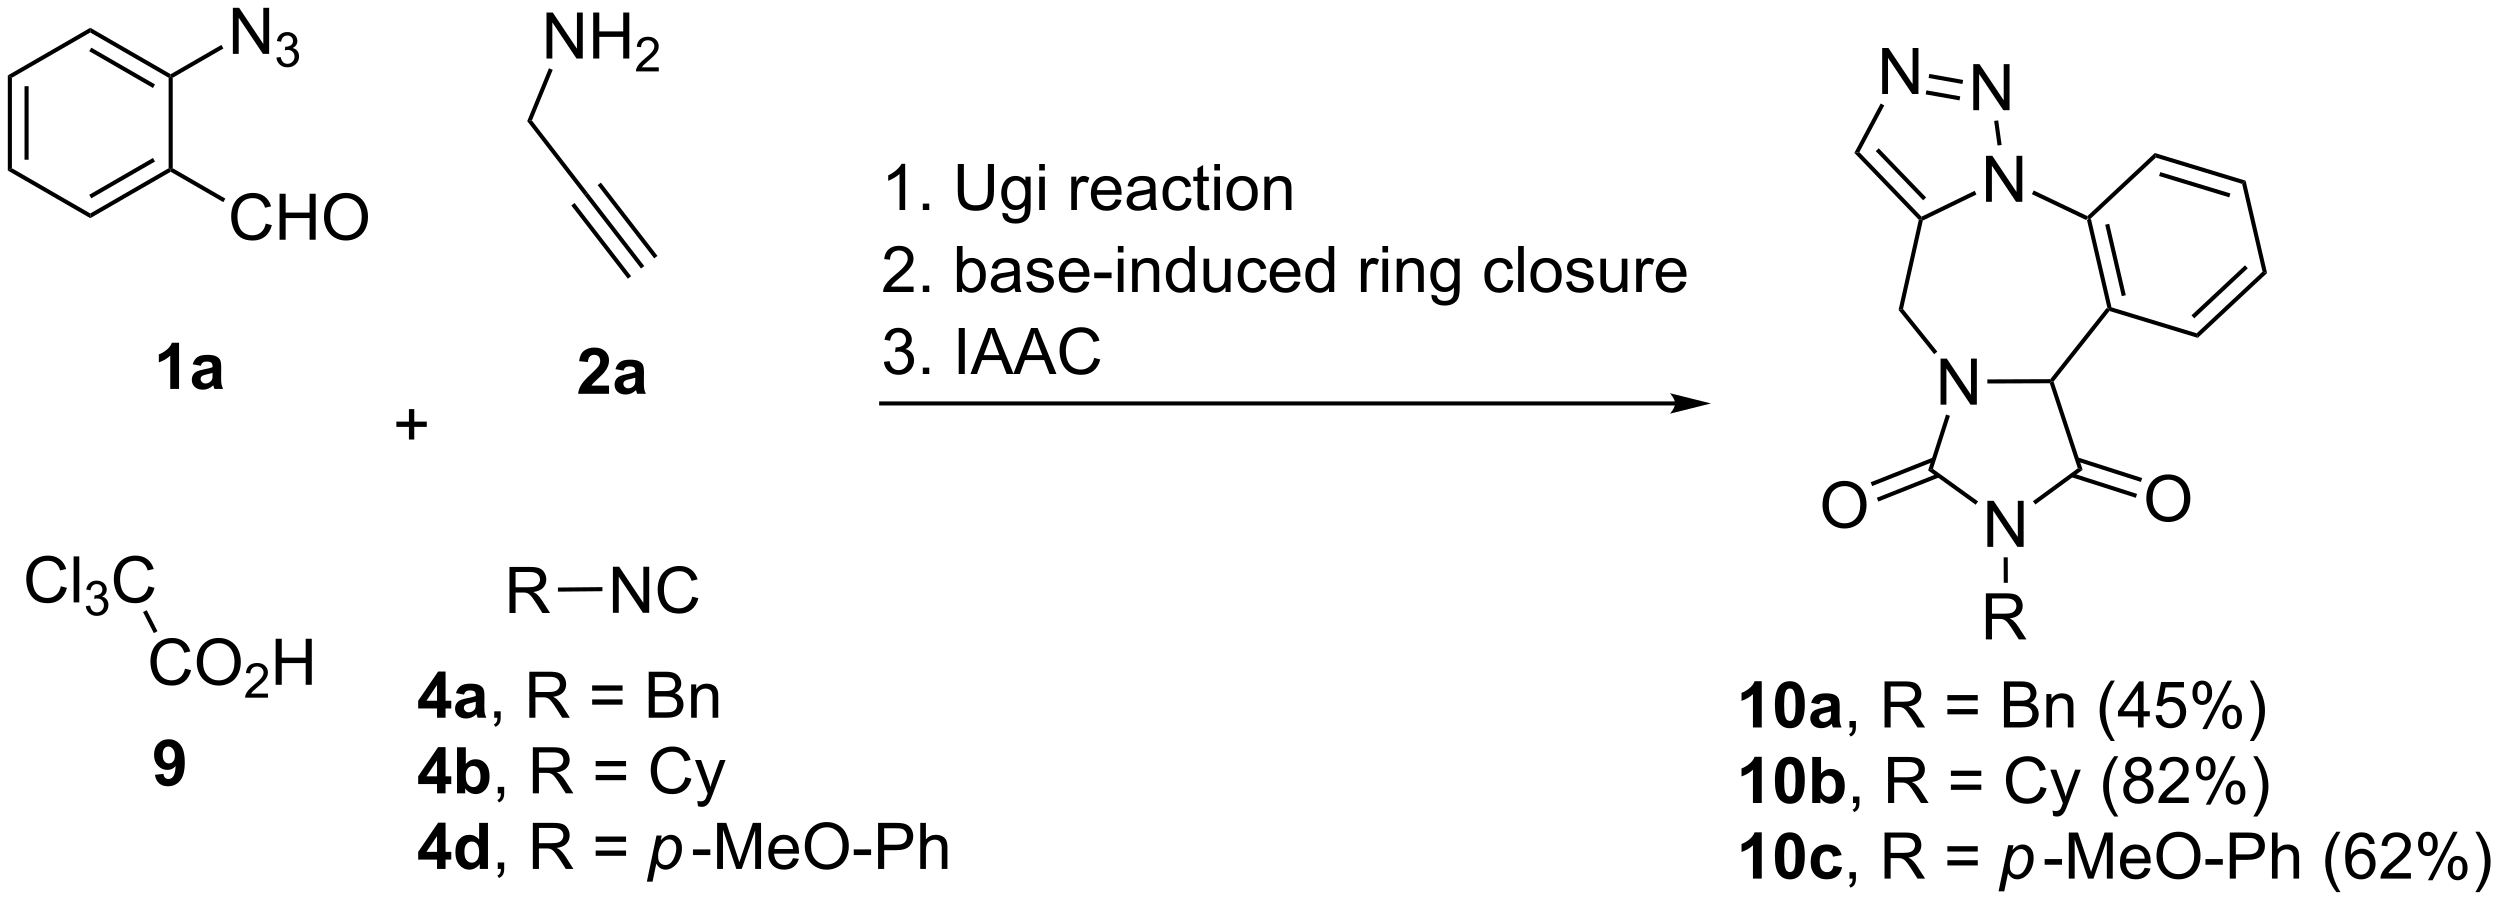 <?xml version="1.0" encoding="UTF-8"?>
<!DOCTYPE svg PUBLIC '-//W3C//DTD SVG 1.0//EN'
          'http://www.w3.org/TR/2001/REC-SVG-20010904/DTD/svg10.dtd'>
<svg stroke-dasharray="none" shape-rendering="auto" xmlns="http://www.w3.org/2000/svg" font-family="'Dialog'" text-rendering="auto" width="853" fill-opacity="1" color-interpolation="auto" color-rendering="auto" preserveAspectRatio="xMidYMid meet" font-size="12px" viewBox="0 0 853 308" fill="black" xmlns:xlink="http://www.w3.org/1999/xlink" stroke="black" image-rendering="auto" stroke-miterlimit="10" stroke-linecap="square" stroke-linejoin="miter" font-style="normal" stroke-width="1" height="308" stroke-dashoffset="0" font-weight="normal" stroke-opacity="1"
><!--Generated by the Batik Graphics2D SVG Generator--><defs id="genericDefs"
  /><g
  ><defs id="defs1"
    ><clipPath clipPathUnits="userSpaceOnUse" id="clipPath1"
      ><path d="M0.633 1.583 L320.295 1.583 L320.295 116.726 L0.633 116.726 L0.633 1.583 Z"
      /></clipPath
      ><clipPath clipPathUnits="userSpaceOnUse" id="clipPath2"
      ><path d="M-1.16 10.78 L-1.16 122.722 L309.328 122.722 L309.328 10.78 Z"
      /></clipPath
      ><clipPath clipPathUnits="userSpaceOnUse" id="clipPath3"
      ><path d="M-1.16 10.78 L-1.16 122.722 L308.872 122.722 L308.872 10.78 Z"
      /></clipPath
    ></defs
    ><g transform="scale(2.667,2.667) translate(-0.633,-1.583) matrix(1.029,0,0,1.029,1.826,-9.506)"
    ><path d="M258.315 38.14 L258.536 37.962 L258.818 38.048 L261.355 48.971 L261.14 49.172 L260.864 49.111 ZM260.576 38.716 L262.639 47.597 L263.136 47.481 L261.073 38.601 Z" stroke="none" clip-path="url(#clipPath3)"
    /></g
    ><g transform="matrix(2.743,0,0,2.743,3.181,-29.569)"
    ><path d="M261.232 49.467 L261.14 49.172 L261.355 48.971 L272.084 52.236 L272.217 52.809 Z" stroke="none" clip-path="url(#clipPath3)"
    /></g
    ><g transform="matrix(2.743,0,0,2.743,3.181,-29.569)"
    ><path d="M272.217 52.809 L272.084 52.236 L280.275 44.577 L280.839 44.748 ZM271.783 50.379 L278.442 44.152 L278.094 43.78 L271.435 50.006 Z" stroke="none" clip-path="url(#clipPath3)"
    /></g
    ><g transform="matrix(2.743,0,0,2.743,3.181,-29.569)"
    ><path d="M280.839 44.748 L280.275 44.577 L277.738 33.653 L278.168 33.251 Z" stroke="none" clip-path="url(#clipPath3)"
    /></g
    ><g transform="matrix(2.743,0,0,2.743,3.181,-29.569)"
    ><path d="M278.168 33.251 L277.738 33.653 L267.009 30.389 L266.876 29.815 ZM276.28 34.842 L267.558 32.188 L267.409 32.676 L276.131 35.33 Z" stroke="none" clip-path="url(#clipPath3)"
    /></g
    ><g transform="matrix(2.743,0,0,2.743,3.181,-29.569)"
    ><path d="M266.876 29.815 L267.009 30.389 L258.818 38.048 L258.536 37.962 L258.489 37.657 Z" stroke="none" clip-path="url(#clipPath3)"
    /></g
    ><g transform="matrix(2.743,0,0,2.743,3.181,-29.569)"
    ><path d="M245.882 35.884 L245.882 30.157 L246.661 30.157 L249.669 34.652 L249.669 30.157 L250.395 30.157 L250.395 35.884 L249.617 35.884 L246.609 31.384 L246.609 35.884 L245.882 35.884 Z" stroke="none" clip-path="url(#clipPath3)"
    /></g
    ><g transform="matrix(2.743,0,0,2.743,3.181,-29.569)"
    ><path d="M240.225 61.117 L240.225 55.39 L241.004 55.39 L244.011 59.885 L244.011 55.39 L244.738 55.39 L244.738 61.117 L243.959 61.117 L240.952 56.617 L240.952 61.117 L240.225 61.117 Z" stroke="none" clip-path="url(#clipPath3)"
    /></g
    ><g transform="matrix(2.743,0,0,2.743,3.181,-29.569)"
    ><path d="M258.489 37.657 L258.536 37.962 L258.315 38.14 L251.592 34.934 L251.812 34.473 Z" stroke="none" clip-path="url(#clipPath3)"
    /></g
    ><g transform="matrix(2.743,0,0,2.743,3.181,-29.569)"
    ><path d="M244.467 34.515 L244.69 34.974 L238.02 38.218 L237.798 38.042 L237.853 37.731 Z" stroke="none" clip-path="url(#clipPath3)"
    /></g
    ><g transform="matrix(2.743,0,0,2.743,3.181,-29.569)"
    ><path d="M237.519 38.12 L237.798 38.042 L238.02 38.218 L235.556 49.208 L235.005 49.336 Z" stroke="none" clip-path="url(#clipPath3)"
    /></g
    ><g transform="matrix(2.743,0,0,2.743,3.181,-29.569)"
    ><path d="M235.005 49.336 L235.556 49.208 L239.825 54.518 L239.427 54.838 Z" stroke="none" clip-path="url(#clipPath3)"
    /></g
    ><g transform="matrix(2.743,0,0,2.743,3.181,-29.569)"
    ><path d="M246.046 58.483 L246.043 57.973 L253.875 57.943 L253.999 58.198 L253.815 58.454 Z" stroke="none" clip-path="url(#clipPath3)"
    /></g
    ><g transform="matrix(2.743,0,0,2.743,3.181,-29.569)"
    ><path d="M254.284 58.248 L253.999 58.198 L253.875 57.943 L260.864 49.111 L261.14 49.172 L261.232 49.467 Z" stroke="none" clip-path="url(#clipPath3)"
    /></g
    ><g transform="matrix(2.743,0,0,2.743,3.181,-29.569)"
    ><path d="M244.294 24.485 L244.294 18.759 L245.072 18.759 L248.08 23.253 L248.08 18.759 L248.807 18.759 L248.807 24.485 L248.028 24.485 L245.02 19.985 L245.02 24.485 L244.294 24.485 Z" stroke="none" clip-path="url(#clipPath3)"
    /></g
    ><g transform="matrix(2.743,0,0,2.743,3.181,-29.569)"
    ><path d="M232.962 22.474 L232.962 16.747 L233.741 16.747 L236.749 21.242 L236.749 16.747 L237.475 16.747 L237.475 22.474 L236.697 22.474 L233.689 17.974 L233.689 22.474 L232.962 22.474 Z" stroke="none" clip-path="url(#clipPath3)"
    /></g
    ><g transform="matrix(2.743,0,0,2.743,3.181,-29.569)"
    ><path d="M247.821 28.81 L247.315 28.881 L246.889 25.824 L247.395 25.754 Z" stroke="none" clip-path="url(#clipPath3)"
    /></g
    ><g transform="matrix(2.743,0,0,2.743,3.181,-29.569)"
    ><path d="M243.035 20.725 L242.945 21.228 L238.737 20.481 L238.827 19.978 ZM242.673 22.765 L238.464 22.018 L238.375 22.52 L242.583 23.267 Z" stroke="none" clip-path="url(#clipPath3)"
    /></g
    ><g transform="matrix(2.743,0,0,2.743,3.181,-29.569)"
    ><path d="M232.775 23.658 L233.225 23.898 L230.126 29.71 L229.501 29.798 Z" stroke="none" clip-path="url(#clipPath3)"
    /></g
    ><g transform="matrix(2.743,0,0,2.743,3.181,-29.569)"
    ><path d="M229.501 29.798 L230.126 29.71 L237.853 37.731 L237.798 38.042 L237.519 38.12 ZM232.166 29.578 L238.062 35.698 L238.43 35.344 L232.533 29.224 Z" stroke="none" clip-path="url(#clipPath3)"
    /></g
    ><g transform="matrix(2.743,0,0,2.743,3.181,-29.569)"
    ><path d="M246.047 78.805 L246.047 73.078 L246.826 73.078 L249.834 77.573 L249.834 73.078 L250.56 73.078 L250.56 78.805 L249.782 78.805 L246.774 74.305 L246.774 78.805 L246.047 78.805 Z" stroke="none" clip-path="url(#clipPath3)"
    /></g
    ><g transform="matrix(2.743,0,0,2.743,3.181,-29.569)"
    ><path d="M240.907 62.343 L241.393 62.499 L239.276 69.102 L238.677 69.299 Z" stroke="none" clip-path="url(#clipPath3)"
    /></g
    ><g transform="matrix(2.743,0,0,2.743,3.181,-29.569)"
    ><path d="M252.018 73.533 L251.716 73.121 L257.297 69.033 L257.898 69.226 Z" stroke="none" clip-path="url(#clipPath3)"
    /></g
    ><g transform="matrix(2.743,0,0,2.743,3.181,-29.569)"
    ><path d="M257.898 69.226 L257.297 69.033 L253.815 58.454 L253.999 58.198 L254.284 58.248 Z" stroke="none" clip-path="url(#clipPath3)"
    /></g
    ><g transform="matrix(2.743,0,0,2.743,3.181,-29.569)"
    ><path d="M265.819 72.83 Q265.819 71.403 266.585 70.598 Q267.351 69.791 268.562 69.791 Q269.353 69.791 269.989 70.171 Q270.627 70.549 270.96 71.226 Q271.296 71.903 271.296 72.762 Q271.296 73.635 270.944 74.322 Q270.593 75.01 269.947 75.364 Q269.304 75.718 268.556 75.718 Q267.749 75.718 267.111 75.327 Q266.476 74.934 266.148 74.26 Q265.819 73.582 265.819 72.83 ZM266.601 72.84 Q266.601 73.877 267.155 74.473 Q267.713 75.067 268.554 75.067 Q269.408 75.067 269.96 74.465 Q270.515 73.864 270.515 72.76 Q270.515 72.059 270.278 71.538 Q270.041 71.017 269.585 70.731 Q269.132 70.442 268.564 70.442 Q267.76 70.442 267.179 70.996 Q266.601 71.549 266.601 72.84 Z" stroke="none" clip-path="url(#clipPath3)"
    /></g
    ><g transform="matrix(2.743,0,0,2.743,3.181,-29.569)"
    ><path d="M256.487 70.129 L264.513 72.703 L264.668 72.217 L256.642 69.643 ZM257.119 68.156 L265.145 70.73 L265.301 70.244 L257.275 67.671 Z" stroke="none" clip-path="url(#clipPath3)"
    /></g
    ><g transform="matrix(2.743,0,0,2.743,3.181,-29.569)"
    ><path d="M225.542 73.632 Q225.542 72.206 226.308 71.401 Q227.074 70.594 228.285 70.594 Q229.076 70.594 229.712 70.974 Q230.35 71.351 230.683 72.028 Q231.019 72.706 231.019 73.565 Q231.019 74.437 230.667 75.125 Q230.316 75.812 229.67 76.166 Q229.027 76.521 228.279 76.521 Q227.472 76.521 226.834 76.13 Q226.199 75.737 225.87 75.062 Q225.542 74.385 225.542 73.632 ZM226.324 73.643 Q226.324 74.679 226.878 75.276 Q227.435 75.87 228.277 75.87 Q229.131 75.87 229.683 75.268 Q230.238 74.666 230.238 73.562 Q230.238 72.862 230.001 72.341 Q229.764 71.82 229.308 71.534 Q228.855 71.245 228.287 71.245 Q227.482 71.245 226.902 71.799 Q226.324 72.351 226.324 73.643 Z" stroke="none" clip-path="url(#clipPath3)"
    /></g
    ><g transform="matrix(2.743,0,0,2.743,3.181,-29.569)"
    ><path d="M239.292 67.687 L231.531 70.767 L231.719 71.242 L239.48 68.161 ZM239.879 69.682 L232.295 72.693 L232.483 73.167 L240.067 70.157 Z" stroke="none" clip-path="url(#clipPath3)"
    /></g
    ><g transform="matrix(2.743,0,0,2.743,3.181,-29.569)"
    ><path d="M245.862 90.313 L245.862 84.587 L248.401 84.587 Q249.167 84.587 249.565 84.74 Q249.964 84.894 250.201 85.285 Q250.44 85.675 250.44 86.149 Q250.44 86.759 250.044 87.178 Q249.651 87.595 248.826 87.707 Q249.128 87.853 249.284 87.993 Q249.615 88.298 249.912 88.754 L250.909 90.313 L249.956 90.313 L249.198 89.121 Q248.865 88.605 248.649 88.332 Q248.435 88.058 248.266 87.949 Q248.096 87.839 247.919 87.798 Q247.792 87.769 247.498 87.769 L246.62 87.769 L246.62 90.313 L245.862 90.313 ZM246.62 87.113 L248.248 87.113 Q248.768 87.113 249.06 87.006 Q249.354 86.899 249.505 86.662 Q249.659 86.425 249.659 86.149 Q249.659 85.743 249.362 85.483 Q249.068 85.22 248.432 85.22 L246.62 85.22 L246.62 87.113 Z" stroke="none" clip-path="url(#clipPath3)"
    /></g
    ><g transform="matrix(2.743,0,0,2.743,3.181,-29.569)"
    ><path d="M248.074 80.11 L248.584 80.108 L248.596 83.274 L248.086 83.276 Z" stroke="none" clip-path="url(#clipPath3)"
    /></g
    ><g transform="matrix(2.743,0,0,2.743,3.181,-29.569)"
    ><path d="M-0.188 20.156 L0.323 20.451 L0.323 31.705 L-0.188 31.999 ZM1.891 21.503 L1.891 30.652 L2.401 30.652 L2.401 21.503 Z" stroke="none" clip-path="url(#clipPath3)"
    /></g
    ><g transform="matrix(2.743,0,0,2.743,3.181,-29.569)"
    ><path d="M-0.188 31.999 L0.323 31.705 L10.069 37.332 L10.069 37.921 Z" stroke="none" clip-path="url(#clipPath3)"
    /></g
    ><g transform="matrix(2.743,0,0,2.743,3.181,-29.569)"
    ><path d="M10.069 37.921 L10.069 37.332 L19.816 31.705 L20.071 31.852 L20.071 32.147 ZM10.197 35.447 L18.119 30.873 L17.864 30.431 L9.942 35.005 Z" stroke="none" clip-path="url(#clipPath3)"
    /></g
    ><g transform="matrix(2.743,0,0,2.743,3.181,-29.569)"
    ><path d="M20.326 31.705 L20.071 31.852 L19.816 31.705 L19.816 20.451 L20.071 20.303 L20.326 20.451 Z" stroke="none" clip-path="url(#clipPath3)"
    /></g
    ><g transform="matrix(2.743,0,0,2.743,3.181,-29.569)"
    ><path d="M20.071 20.009 L20.071 20.303 L19.816 20.451 L10.069 14.823 L10.069 14.234 ZM18.119 21.282 L10.197 16.708 L9.942 17.15 L17.864 21.724 Z" stroke="none" clip-path="url(#clipPath3)"
    /></g
    ><g transform="matrix(2.743,0,0,2.743,3.181,-29.569)"
    ><path d="M10.069 14.234 L10.069 14.823 L0.323 20.451 L-0.188 20.156 Z" stroke="none" clip-path="url(#clipPath3)"
    /></g
    ><g transform="matrix(2.743,0,0,2.743,3.181,-29.569)"
    ><path d="M27.806 17.479 L27.806 11.752 L28.585 11.752 L31.593 16.247 L31.593 11.752 L32.319 11.752 L32.319 17.479 L31.541 17.479 L28.533 12.979 L28.533 17.479 L27.806 17.479 Z" stroke="none" clip-path="url(#clipPath3)"
    /></g
    ><g transform="matrix(2.743,0,0,2.743,3.181,-29.569)"
    ><path d="M33.227 17.944 L33.754 17.874 Q33.846 18.323 34.062 18.52 Q34.281 18.718 34.596 18.718 Q34.967 18.718 35.222 18.46 Q35.48 18.202 35.48 17.821 Q35.48 17.458 35.242 17.223 Q35.006 16.987 34.639 16.987 Q34.49 16.987 34.267 17.046 L34.326 16.583 Q34.379 16.589 34.41 16.589 Q34.748 16.589 35.017 16.413 Q35.287 16.237 35.287 15.87 Q35.287 15.581 35.09 15.391 Q34.894 15.2 34.584 15.2 Q34.275 15.2 34.07 15.393 Q33.865 15.587 33.806 15.973 L33.279 15.88 Q33.377 15.348 33.719 15.057 Q34.062 14.766 34.572 14.766 Q34.924 14.766 35.219 14.917 Q35.516 15.067 35.672 15.329 Q35.828 15.589 35.828 15.882 Q35.828 16.161 35.678 16.389 Q35.529 16.618 35.236 16.753 Q35.617 16.84 35.828 17.118 Q36.039 17.393 36.039 17.809 Q36.039 18.372 35.629 18.764 Q35.219 19.155 34.592 19.155 Q34.027 19.155 33.652 18.819 Q33.279 18.481 33.227 17.944 Z" stroke="none" clip-path="url(#clipPath3)"
    /></g
    ><g transform="matrix(2.743,0,0,2.743,3.181,-29.569)"
    ><path d="M20.326 20.451 L20.071 20.303 L20.071 20.009 L26.375 16.369 L26.63 16.811 Z" stroke="none" clip-path="url(#clipPath3)"
    /></g
    ><g transform="matrix(2.743,0,0,2.743,3.181,-29.569)"
    ><path d="M31.9 38.593 L32.658 38.784 Q32.421 39.718 31.801 40.211 Q31.181 40.7 30.288 40.7 Q29.361 40.7 28.78 40.323 Q28.202 39.945 27.898 39.231 Q27.596 38.515 27.596 37.695 Q27.596 36.799 27.937 36.135 Q28.28 35.468 28.911 35.122 Q29.541 34.776 30.299 34.776 Q31.158 34.776 31.744 35.213 Q32.33 35.651 32.562 36.445 L31.814 36.62 Q31.616 35.995 31.236 35.711 Q30.859 35.424 30.283 35.424 Q29.624 35.424 29.179 35.742 Q28.736 36.057 28.556 36.591 Q28.377 37.125 28.377 37.69 Q28.377 38.422 28.59 38.966 Q28.804 39.51 29.252 39.781 Q29.702 40.049 30.226 40.049 Q30.861 40.049 31.301 39.682 Q31.744 39.315 31.9 38.593 ZM33.615 40.601 L33.615 34.875 L34.373 34.875 L34.373 37.226 L37.349 37.226 L37.349 34.875 L38.107 34.875 L38.107 40.601 L37.349 40.601 L37.349 37.901 L34.373 37.901 L34.373 40.601 L33.615 40.601 ZM39.14 37.812 Q39.14 36.385 39.905 35.581 Q40.671 34.773 41.882 34.773 Q42.674 34.773 43.309 35.153 Q43.947 35.531 44.28 36.208 Q44.616 36.885 44.616 37.745 Q44.616 38.617 44.265 39.304 Q43.913 39.992 43.267 40.346 Q42.624 40.7 41.877 40.7 Q41.069 40.7 40.431 40.31 Q39.796 39.916 39.468 39.242 Q39.14 38.565 39.14 37.812 ZM39.921 37.823 Q39.921 38.859 40.476 39.456 Q41.033 40.049 41.874 40.049 Q42.728 40.049 43.28 39.448 Q43.835 38.846 43.835 37.742 Q43.835 37.041 43.598 36.521 Q43.361 36 42.905 35.713 Q42.452 35.424 41.885 35.424 Q41.08 35.424 40.499 35.979 Q39.921 36.531 39.921 37.823 Z" stroke="none" clip-path="url(#clipPath3)"
    /></g
    ><g transform="matrix(2.743,0,0,2.743,3.181,-29.569)"
    ><path d="M20.071 32.147 L20.071 31.852 L20.326 31.705 L26.873 35.485 L26.618 35.927 Z" stroke="none" clip-path="url(#clipPath3)"
    /></g
    ><g transform="matrix(2.743,0,0,2.743,3.181,-29.569)"
    ><path d="M66.818 18.064 L66.818 12.337 L67.597 12.337 L70.605 16.832 L70.605 12.337 L71.331 12.337 L71.331 18.064 L70.553 18.064 L67.545 13.564 L67.545 18.064 L66.818 18.064 ZM72.627 18.064 L72.627 12.337 L73.385 12.337 L73.385 14.689 L76.361 14.689 L76.361 12.337 L77.119 12.337 L77.119 18.064 L76.361 18.064 L76.361 15.363 L73.385 15.363 L73.385 18.064 L72.627 18.064 Z" stroke="none" clip-path="url(#clipPath3)"
    /></g
    ><g transform="matrix(2.743,0,0,2.743,3.181,-29.569)"
    ><path d="M80.785 19.156 L80.785 19.664 L77.945 19.664 Q77.939 19.473 78.008 19.297 Q78.115 19.008 78.353 18.726 Q78.594 18.445 79.045 18.076 Q79.744 17.502 79.99 17.166 Q80.236 16.83 80.236 16.531 Q80.236 16.219 80.011 16.004 Q79.789 15.787 79.428 15.787 Q79.047 15.787 78.818 16.015 Q78.59 16.244 78.588 16.648 L78.045 16.594 Q78.101 15.986 78.465 15.67 Q78.828 15.351 79.439 15.351 Q80.058 15.351 80.418 15.695 Q80.779 16.037 80.779 16.543 Q80.779 16.801 80.674 17.051 Q80.568 17.299 80.322 17.574 Q80.078 17.849 79.51 18.33 Q79.035 18.728 78.9 18.871 Q78.765 19.014 78.678 19.156 L80.785 19.156 Z" stroke="none" clip-path="url(#clipPath3)"
    /></g
    ><g transform="matrix(2.743,0,0,2.743,3.181,-29.569)"
    ><path d="M67.121 19.271 L67.594 19.465 L65.004 25.77 L64.42 25.849 Z" stroke="none" clip-path="url(#clipPath3)"
    /></g
    ><g transform="matrix(2.743,0,0,2.743,3.181,-29.569)"
    ><path d="M64.42 25.849 L65.004 25.77 L71.948 34.763 L71.544 35.075 Z" stroke="none" clip-path="url(#clipPath3)"
    /></g
    ><g transform="matrix(2.743,0,0,2.743,3.181,-29.569)"
    ><path d="M71.544 35.075 L71.948 34.763 L78.981 43.872 L78.578 44.184 ZM73.183 33.809 L80.217 42.918 L80.621 42.606 L73.587 33.497 ZM69.904 36.341 L76.938 45.45 L77.342 45.138 L70.308 36.029 Z" stroke="none" clip-path="url(#clipPath3)"
    /></g
    ><g transform="matrix(2.743,0,0,2.743,3.181,-29.569)"
    ><path d="M49.706 65.451 L49.706 63.88 L48.146 63.88 L48.146 63.224 L49.706 63.224 L49.706 61.667 L50.37 61.667 L50.37 63.224 L51.928 63.224 L51.928 63.88 L50.37 63.88 L50.37 65.451 L49.706 65.451 Z" stroke="none" clip-path="url(#clipPath3)"
    /></g
    ><g transform="matrix(2.743,0,0,2.743,3.181,-29.569)"
    ><path d="M6.41 83.707 L7.168 83.897 Q6.931 84.832 6.311 85.324 Q5.692 85.814 4.798 85.814 Q3.871 85.814 3.291 85.436 Q2.712 85.058 2.408 84.345 Q2.106 83.629 2.106 82.808 Q2.106 81.912 2.447 81.248 Q2.791 80.582 3.421 80.235 Q4.051 79.889 4.809 79.889 Q5.668 79.889 6.254 80.326 Q6.84 80.764 7.072 81.558 L6.324 81.733 Q6.127 81.108 5.746 80.824 Q5.369 80.537 4.793 80.537 Q4.134 80.537 3.689 80.855 Q3.246 81.17 3.067 81.704 Q2.887 82.238 2.887 82.803 Q2.887 83.535 3.1 84.079 Q3.314 84.623 3.762 84.894 Q4.212 85.162 4.736 85.162 Q5.371 85.162 5.811 84.795 Q6.254 84.428 6.41 83.707 ZM7.998 85.715 L7.998 79.988 L8.701 79.988 L8.701 85.715 L7.998 85.715 Z" stroke="none" clip-path="url(#clipPath3)"
    /></g
    ><g transform="matrix(2.743,0,0,2.743,3.181,-29.569)"
    ><path d="M9.514 86.18 L10.041 86.109 Q10.133 86.559 10.35 86.756 Q10.569 86.953 10.883 86.953 Q11.254 86.953 11.51 86.695 Q11.768 86.438 11.768 86.057 Q11.768 85.693 11.53 85.459 Q11.293 85.223 10.926 85.223 Q10.777 85.223 10.555 85.281 L10.614 84.818 Q10.666 84.824 10.697 84.824 Q11.035 84.824 11.305 84.648 Q11.574 84.473 11.574 84.106 Q11.574 83.817 11.377 83.627 Q11.182 83.436 10.871 83.436 Q10.563 83.436 10.358 83.629 Q10.152 83.822 10.094 84.209 L9.567 84.115 Q9.664 83.584 10.006 83.293 Q10.35 83.002 10.86 83.002 Q11.211 83.002 11.506 83.152 Q11.803 83.303 11.959 83.564 Q12.115 83.824 12.115 84.117 Q12.115 84.397 11.965 84.625 Q11.817 84.854 11.524 84.988 Q11.905 85.076 12.115 85.354 Q12.326 85.629 12.326 86.045 Q12.326 86.608 11.916 87 Q11.506 87.391 10.879 87.391 Q10.315 87.391 9.94 87.055 Q9.567 86.717 9.514 86.18 Z" stroke="none" clip-path="url(#clipPath3)"
    /></g
    ><g transform="matrix(2.743,0,0,2.743,3.181,-29.569)"
    ><path d="M17.302 83.707 L18.06 83.897 Q17.823 84.832 17.203 85.324 Q16.583 85.814 15.69 85.814 Q14.763 85.814 14.182 85.436 Q13.604 85.058 13.299 84.345 Q12.997 83.629 12.997 82.808 Q12.997 81.912 13.338 81.248 Q13.682 80.582 14.312 80.235 Q14.943 79.889 15.7 79.889 Q16.56 79.889 17.146 80.326 Q17.732 80.764 17.963 81.558 L17.216 81.733 Q17.018 81.108 16.638 80.824 Q16.26 80.537 15.685 80.537 Q15.026 80.537 14.581 80.855 Q14.138 81.17 13.958 81.704 Q13.778 82.238 13.778 82.803 Q13.778 83.535 13.992 84.079 Q14.206 84.623 14.653 84.894 Q15.104 85.162 15.627 85.162 Q16.263 85.162 16.703 84.795 Q17.146 84.428 17.302 83.707 Z" stroke="none" clip-path="url(#clipPath3)"
    /></g
    ><g transform="matrix(2.743,0,0,2.743,3.181,-29.569)"
    ><path d="M21.855 93.953 L22.613 94.143 Q22.376 95.078 21.756 95.57 Q21.136 96.06 20.243 96.06 Q19.316 96.06 18.735 95.682 Q18.157 95.305 17.852 94.591 Q17.55 93.875 17.55 93.055 Q17.55 92.159 17.891 91.495 Q18.235 90.828 18.865 90.482 Q19.495 90.135 20.253 90.135 Q21.113 90.135 21.698 90.573 Q22.284 91.01 22.516 91.805 L21.769 91.979 Q21.571 91.354 21.191 91.07 Q20.813 90.784 20.238 90.784 Q19.579 90.784 19.133 91.102 Q18.691 91.417 18.511 91.951 Q18.331 92.484 18.331 93.049 Q18.331 93.781 18.545 94.326 Q18.758 94.87 19.206 95.141 Q19.657 95.409 20.18 95.409 Q20.816 95.409 21.256 95.042 Q21.698 94.674 21.855 93.953 ZM23.317 93.172 Q23.317 91.745 24.083 90.94 Q24.848 90.133 26.059 90.133 Q26.851 90.133 27.486 90.513 Q28.124 90.891 28.458 91.568 Q28.794 92.245 28.794 93.104 Q28.794 93.977 28.442 94.664 Q28.09 95.352 27.445 95.706 Q26.801 96.06 26.054 96.06 Q25.247 96.06 24.609 95.669 Q23.973 95.276 23.645 94.602 Q23.317 93.924 23.317 93.172 ZM24.098 93.182 Q24.098 94.219 24.653 94.815 Q25.21 95.409 26.051 95.409 Q26.905 95.409 27.458 94.807 Q28.012 94.206 28.012 93.102 Q28.012 92.401 27.775 91.88 Q27.538 91.359 27.083 91.073 Q26.63 90.784 26.062 90.784 Q25.257 90.784 24.676 91.338 Q24.098 91.891 24.098 93.182 Z" stroke="none" clip-path="url(#clipPath3)"
    /></g
    ><g transform="matrix(2.743,0,0,2.743,3.181,-29.569)"
    ><path d="M32.173 97.053 L32.173 97.561 L29.333 97.561 Q29.327 97.37 29.396 97.194 Q29.503 96.905 29.741 96.623 Q29.982 96.342 30.433 95.973 Q31.132 95.399 31.378 95.063 Q31.624 94.727 31.624 94.428 Q31.624 94.116 31.4 93.901 Q31.177 93.684 30.816 93.684 Q30.435 93.684 30.206 93.912 Q29.978 94.141 29.976 94.545 L29.433 94.491 Q29.489 93.883 29.853 93.567 Q30.216 93.248 30.827 93.248 Q31.447 93.248 31.806 93.592 Q32.167 93.934 32.167 94.44 Q32.167 94.698 32.062 94.948 Q31.956 95.196 31.71 95.471 Q31.466 95.746 30.898 96.227 Q30.423 96.625 30.288 96.768 Q30.154 96.91 30.066 97.053 L32.173 97.053 Z" stroke="none" clip-path="url(#clipPath3)"
    /></g
    ><g transform="matrix(2.743,0,0,2.743,3.181,-29.569)"
    ><path d="M33.129 95.961 L33.129 90.234 L33.887 90.234 L33.887 92.586 L36.864 92.586 L36.864 90.234 L37.621 90.234 L37.621 95.961 L36.864 95.961 L36.864 93.26 L33.887 93.26 L33.887 95.961 L33.129 95.961 Z" stroke="none" clip-path="url(#clipPath3)"
    /></g
    ><g transform="matrix(2.743,0,0,2.743,3.181,-29.569)"
    ><path d="M16.635 86.914 L17.089 86.682 L18.427 89.298 L17.973 89.53 Z" stroke="none" clip-path="url(#clipPath3)"
    /></g
    ><g transform="matrix(2.743,0,0,2.743,3.181,-29.569)"
    ><path d="M207.203 60.709 L108.452 60.709 L108.197 60.709 L108.197 61.219 L108.452 61.219 L207.203 61.219 L207.458 61.219 L207.458 60.709 L207.203 60.709 ZM211.667 60.964 L206.565 59.689 C206.565 59.689 207.203 60.406 207.203 60.964 C207.203 61.523 206.565 62.24 206.565 62.24 Z" stroke="none" clip-path="url(#clipPath3)"
    /></g
    ><g transform="matrix(2.743,0,0,2.743,3.181,-29.569)"
    ><path d="M111.434 36.904 L110.731 36.904 L110.731 32.423 Q110.476 32.665 110.064 32.907 Q109.653 33.149 109.325 33.272 L109.325 32.592 Q109.913 32.313 110.353 31.92 Q110.796 31.524 110.981 31.154 L111.434 31.154 L111.434 36.904 ZM113.628 36.904 L113.628 36.102 L114.43 36.102 L114.43 36.904 L113.628 36.904 ZM121.722 31.178 L122.48 31.178 L122.48 34.485 Q122.48 35.35 122.284 35.858 Q122.089 36.365 121.579 36.686 Q121.071 37.004 120.243 37.004 Q119.438 37.004 118.925 36.725 Q118.415 36.446 118.196 35.923 Q117.977 35.397 117.977 34.485 L117.977 31.178 L118.735 31.178 L118.735 34.483 Q118.735 35.227 118.873 35.582 Q119.011 35.936 119.349 36.129 Q119.688 36.319 120.175 36.319 Q121.011 36.319 121.365 35.941 Q121.722 35.561 121.722 34.483 L121.722 31.178 ZM123.523 37.248 L124.207 37.35 Q124.249 37.667 124.445 37.811 Q124.707 38.006 125.161 38.006 Q125.648 38.006 125.913 37.811 Q126.179 37.615 126.273 37.264 Q126.327 37.05 126.325 36.36 Q125.864 36.904 125.176 36.904 Q124.32 36.904 123.851 36.287 Q123.382 35.67 123.382 34.806 Q123.382 34.212 123.596 33.712 Q123.812 33.209 124.221 32.936 Q124.629 32.662 125.179 32.662 Q125.913 32.662 126.39 33.256 L126.39 32.756 L127.038 32.756 L127.038 36.342 Q127.038 37.311 126.84 37.714 Q126.645 38.121 126.215 38.355 Q125.788 38.589 125.163 38.589 Q124.421 38.589 123.963 38.254 Q123.507 37.92 123.523 37.248 ZM124.106 34.756 Q124.106 35.571 124.429 35.946 Q124.754 36.321 125.241 36.321 Q125.726 36.321 126.054 35.949 Q126.382 35.576 126.382 34.779 Q126.382 34.017 126.043 33.631 Q125.707 33.243 125.231 33.243 Q124.762 33.243 124.434 33.626 Q124.106 34.006 124.106 34.756 ZM128.105 31.985 L128.105 31.178 L128.808 31.178 L128.808 31.985 L128.105 31.985 ZM128.105 36.904 L128.105 32.756 L128.808 32.756 L128.808 36.904 L128.105 36.904 ZM132.094 36.904 L132.094 32.756 L132.727 32.756 L132.727 33.384 Q132.969 32.944 133.172 32.803 Q133.378 32.662 133.625 32.662 Q133.98 32.662 134.347 32.889 L134.105 33.54 Q133.847 33.389 133.589 33.389 Q133.36 33.389 133.175 33.527 Q132.993 33.665 132.915 33.912 Q132.797 34.287 132.797 34.733 L132.797 36.904 L132.094 36.904 ZM137.605 35.569 L138.331 35.657 Q138.159 36.295 137.693 36.647 Q137.23 36.998 136.508 36.998 Q135.597 36.998 135.063 36.438 Q134.532 35.876 134.532 34.865 Q134.532 33.819 135.071 33.24 Q135.61 32.662 136.469 32.662 Q137.3 32.662 137.826 33.23 Q138.355 33.795 138.355 34.821 Q138.355 34.884 138.352 35.009 L135.258 35.009 Q135.297 35.694 135.644 36.058 Q135.993 36.42 136.511 36.42 Q136.899 36.42 137.172 36.217 Q137.446 36.014 137.605 35.569 ZM135.297 34.431 L137.613 34.431 Q137.566 33.907 137.347 33.647 Q137.011 33.24 136.477 33.24 Q135.993 33.24 135.662 33.566 Q135.331 33.889 135.297 34.431 ZM141.921 36.392 Q141.53 36.725 141.168 36.863 Q140.809 36.998 140.395 36.998 Q139.71 36.998 139.343 36.665 Q138.976 36.329 138.976 35.811 Q138.976 35.506 139.114 35.254 Q139.254 35.001 139.478 34.85 Q139.702 34.696 139.984 34.618 Q140.192 34.563 140.609 34.514 Q141.46 34.412 141.864 34.272 Q141.866 34.126 141.866 34.087 Q141.866 33.657 141.668 33.483 Q141.398 33.243 140.866 33.243 Q140.372 33.243 140.135 33.417 Q139.898 33.592 139.786 34.032 L139.098 33.938 Q139.192 33.498 139.405 33.227 Q139.622 32.954 140.028 32.808 Q140.434 32.662 140.968 32.662 Q141.499 32.662 141.83 32.787 Q142.163 32.912 142.32 33.102 Q142.476 33.29 142.538 33.579 Q142.575 33.759 142.575 34.227 L142.575 35.165 Q142.575 36.147 142.619 36.407 Q142.663 36.665 142.796 36.904 L142.062 36.904 Q141.952 36.686 141.921 36.392 ZM141.864 34.821 Q141.481 34.977 140.715 35.087 Q140.28 35.149 140.101 35.227 Q139.921 35.306 139.822 35.457 Q139.726 35.608 139.726 35.79 Q139.726 36.071 139.939 36.259 Q140.153 36.446 140.562 36.446 Q140.968 36.446 141.283 36.269 Q141.601 36.092 141.749 35.782 Q141.864 35.545 141.864 35.079 L141.864 34.821 ZM146.37 35.384 L147.063 35.475 Q146.948 36.188 146.482 36.595 Q146.016 36.998 145.336 36.998 Q144.485 36.998 143.967 36.441 Q143.448 35.884 143.448 34.845 Q143.448 34.173 143.67 33.67 Q143.894 33.165 144.349 32.915 Q144.805 32.662 145.339 32.662 Q146.016 32.662 146.446 33.004 Q146.875 33.345 146.995 33.975 L146.313 34.079 Q146.214 33.662 145.967 33.451 Q145.719 33.24 145.368 33.24 Q144.836 33.24 144.503 33.621 Q144.172 34.001 144.172 34.826 Q144.172 35.662 144.493 36.042 Q144.813 36.42 145.329 36.42 Q145.743 36.42 146.019 36.167 Q146.297 35.912 146.37 35.384 ZM149.198 36.274 L149.3 36.897 Q149.003 36.959 148.769 36.959 Q148.386 36.959 148.175 36.839 Q147.964 36.717 147.878 36.519 Q147.792 36.321 147.792 35.688 L147.792 33.303 L147.276 33.303 L147.276 32.756 L147.792 32.756 L147.792 31.727 L148.493 31.305 L148.493 32.756 L149.198 32.756 L149.198 33.303 L148.493 33.303 L148.493 35.727 Q148.493 36.029 148.529 36.115 Q148.566 36.201 148.649 36.254 Q148.735 36.303 148.891 36.303 Q149.008 36.303 149.198 36.274 ZM149.89 31.985 L149.89 31.178 L150.593 31.178 L150.593 31.985 L149.89 31.985 ZM149.89 36.904 L149.89 32.756 L150.593 32.756 L150.593 36.904 L149.89 36.904 ZM151.401 34.829 Q151.401 33.678 152.042 33.123 Q152.579 32.662 153.347 32.662 Q154.204 32.662 154.745 33.222 Q155.29 33.782 155.29 34.772 Q155.29 35.571 155.047 36.032 Q154.808 36.49 154.349 36.746 Q153.891 36.998 153.347 36.998 Q152.477 36.998 151.938 36.441 Q151.401 35.881 151.401 34.829 ZM152.125 34.829 Q152.125 35.626 152.472 36.024 Q152.821 36.42 153.347 36.42 Q153.87 36.42 154.217 36.022 Q154.566 35.623 154.566 34.806 Q154.566 34.037 154.217 33.642 Q153.868 33.243 153.347 33.243 Q152.821 33.243 152.472 33.639 Q152.125 34.032 152.125 34.829 ZM156.114 36.904 L156.114 32.756 L156.747 32.756 L156.747 33.345 Q157.202 32.662 158.067 32.662 Q158.442 32.662 158.754 32.798 Q159.07 32.931 159.226 33.149 Q159.382 33.368 159.445 33.67 Q159.484 33.865 159.484 34.352 L159.484 36.904 L158.78 36.904 L158.78 34.381 Q158.78 33.951 158.697 33.738 Q158.616 33.524 158.408 33.399 Q158.2 33.272 157.918 33.272 Q157.468 33.272 157.142 33.558 Q156.817 33.842 156.817 34.639 L156.817 36.904 L156.114 36.904 Z" stroke="none" clip-path="url(#clipPath3)"
    /></g
    ><g transform="matrix(2.743,0,0,2.743,3.181,-29.569)"
    ><path d="M112.481 46.427 L112.481 47.105 L108.695 47.105 Q108.687 46.849 108.778 46.615 Q108.921 46.23 109.239 45.855 Q109.559 45.48 110.161 44.987 Q111.093 44.222 111.421 43.774 Q111.749 43.326 111.749 42.927 Q111.749 42.511 111.45 42.224 Q111.153 41.935 110.671 41.935 Q110.163 41.935 109.859 42.24 Q109.554 42.545 109.551 43.084 L108.827 43.011 Q108.903 42.201 109.387 41.779 Q109.872 41.355 110.687 41.355 Q111.512 41.355 111.991 41.813 Q112.473 42.269 112.473 42.943 Q112.473 43.287 112.332 43.62 Q112.192 43.951 111.864 44.318 Q111.538 44.685 110.78 45.326 Q110.148 45.857 109.968 46.047 Q109.788 46.237 109.671 46.427 L112.481 46.427 ZM113.628 47.105 L113.628 46.302 L114.43 46.302 L114.43 47.105 L113.628 47.105 ZM118.524 47.105 L117.87 47.105 L117.87 41.378 L118.573 41.378 L118.573 43.42 Q119.019 42.862 119.711 42.862 Q120.094 42.862 120.435 43.016 Q120.776 43.17 120.998 43.451 Q121.219 43.73 121.344 44.125 Q121.469 44.519 121.469 44.967 Q121.469 46.034 120.941 46.617 Q120.415 47.198 119.675 47.198 Q118.941 47.198 118.524 46.584 L118.524 47.105 ZM118.516 44.998 Q118.516 45.745 118.719 46.076 Q119.05 46.62 119.618 46.62 Q120.079 46.62 120.415 46.219 Q120.751 45.818 120.751 45.026 Q120.751 44.214 120.428 43.828 Q120.105 43.44 119.649 43.44 Q119.188 43.44 118.852 43.842 Q118.516 44.24 118.516 44.998 ZM125.03 46.592 Q124.64 46.925 124.278 47.063 Q123.918 47.198 123.504 47.198 Q122.82 47.198 122.452 46.865 Q122.085 46.529 122.085 46.011 Q122.085 45.706 122.223 45.453 Q122.364 45.201 122.588 45.05 Q122.812 44.896 123.093 44.818 Q123.301 44.763 123.718 44.714 Q124.57 44.612 124.973 44.472 Q124.976 44.326 124.976 44.287 Q124.976 43.857 124.778 43.683 Q124.507 43.443 123.976 43.443 Q123.481 43.443 123.244 43.617 Q123.007 43.792 122.895 44.232 L122.207 44.138 Q122.301 43.698 122.515 43.427 Q122.731 43.154 123.137 43.008 Q123.543 42.862 124.077 42.862 Q124.609 42.862 124.939 42.987 Q125.273 43.112 125.429 43.302 Q125.585 43.49 125.648 43.779 Q125.684 43.959 125.684 44.427 L125.684 45.365 Q125.684 46.347 125.728 46.607 Q125.773 46.865 125.905 47.105 L125.171 47.105 Q125.062 46.886 125.03 46.592 ZM124.973 45.021 Q124.59 45.177 123.825 45.287 Q123.39 45.349 123.21 45.427 Q123.03 45.505 122.931 45.657 Q122.835 45.808 122.835 45.99 Q122.835 46.271 123.049 46.459 Q123.262 46.646 123.671 46.646 Q124.077 46.646 124.392 46.469 Q124.71 46.292 124.859 45.982 Q124.973 45.745 124.973 45.279 L124.973 45.021 ZM126.493 45.865 L127.188 45.755 Q127.245 46.175 127.513 46.399 Q127.782 46.62 128.261 46.62 Q128.745 46.62 128.98 46.422 Q129.214 46.224 129.214 45.959 Q129.214 45.722 129.008 45.584 Q128.863 45.49 128.29 45.347 Q127.516 45.151 127.217 45.008 Q126.917 44.865 126.763 44.615 Q126.61 44.362 126.61 44.058 Q126.61 43.779 126.735 43.545 Q126.862 43.308 127.081 43.151 Q127.245 43.029 127.529 42.946 Q127.813 42.862 128.136 42.862 Q128.625 42.862 128.993 43.003 Q129.363 43.144 129.537 43.383 Q129.714 43.623 129.782 44.026 L129.094 44.12 Q129.047 43.8 128.821 43.62 Q128.597 43.44 128.188 43.44 Q127.704 43.44 127.495 43.602 Q127.29 43.761 127.29 43.974 Q127.29 44.112 127.376 44.222 Q127.461 44.334 127.644 44.409 Q127.751 44.448 128.266 44.589 Q129.011 44.787 129.305 44.914 Q129.602 45.042 129.769 45.284 Q129.938 45.526 129.938 45.886 Q129.938 46.237 129.732 46.547 Q129.526 46.857 129.138 47.029 Q128.753 47.198 128.266 47.198 Q127.456 47.198 127.032 46.862 Q126.61 46.526 126.493 45.865 ZM133.613 45.769 L134.339 45.857 Q134.167 46.495 133.701 46.847 Q133.238 47.198 132.516 47.198 Q131.605 47.198 131.071 46.638 Q130.54 46.076 130.54 45.065 Q130.54 44.019 131.079 43.44 Q131.618 42.862 132.477 42.862 Q133.308 42.862 133.834 43.43 Q134.363 43.995 134.363 45.021 Q134.363 45.084 134.36 45.209 L131.266 45.209 Q131.305 45.894 131.651 46.258 Q132 46.62 132.519 46.62 Q132.907 46.62 133.18 46.417 Q133.454 46.214 133.613 45.769 ZM131.305 44.63 L133.62 44.63 Q133.573 44.107 133.355 43.847 Q133.019 43.44 132.485 43.44 Q132 43.44 131.67 43.766 Q131.339 44.089 131.305 44.63 ZM134.95 45.386 L134.95 44.677 L137.109 44.677 L137.109 45.386 L134.95 45.386 ZM137.89 42.185 L137.89 41.378 L138.593 41.378 L138.593 42.185 L137.89 42.185 ZM137.89 47.105 L137.89 42.956 L138.593 42.956 L138.593 47.105 L137.89 47.105 ZM139.665 47.105 L139.665 42.956 L140.297 42.956 L140.297 43.545 Q140.753 42.862 141.618 42.862 Q141.993 42.862 142.305 42.998 Q142.62 43.13 142.776 43.349 Q142.933 43.568 142.995 43.87 Q143.034 44.065 143.034 44.552 L143.034 47.105 L142.331 47.105 L142.331 44.581 Q142.331 44.151 142.248 43.938 Q142.167 43.724 141.959 43.599 Q141.75 43.472 141.469 43.472 Q141.019 43.472 140.693 43.758 Q140.368 44.042 140.368 44.839 L140.368 47.105 L139.665 47.105 ZM146.804 47.105 L146.804 46.581 Q146.411 47.198 145.645 47.198 Q145.148 47.198 144.731 46.925 Q144.317 46.651 144.088 46.162 Q143.859 45.67 143.859 45.034 Q143.859 44.412 144.064 43.907 Q144.273 43.401 144.687 43.133 Q145.101 42.862 145.614 42.862 Q145.989 42.862 146.28 43.021 Q146.575 43.177 146.757 43.433 L146.757 41.378 L147.458 41.378 L147.458 47.105 L146.804 47.105 ZM144.583 45.034 Q144.583 45.831 144.918 46.227 Q145.254 46.62 145.71 46.62 Q146.171 46.62 146.494 46.242 Q146.817 45.865 146.817 45.092 Q146.817 44.24 146.489 43.842 Q146.161 43.443 145.679 43.443 Q145.21 43.443 144.895 43.826 Q144.583 44.209 144.583 45.034 ZM151.282 47.105 L151.282 46.495 Q150.797 47.198 149.964 47.198 Q149.597 47.198 149.279 47.058 Q148.961 46.917 148.805 46.703 Q148.651 46.49 148.589 46.183 Q148.547 45.974 148.547 45.526 L148.547 42.956 L149.25 42.956 L149.25 45.255 Q149.25 45.808 149.292 45.998 Q149.36 46.276 149.573 46.435 Q149.79 46.592 150.105 46.592 Q150.422 46.592 150.698 46.43 Q150.977 46.269 151.092 45.99 Q151.206 45.709 151.206 45.177 L151.206 42.956 L151.909 42.956 L151.909 47.105 L151.282 47.105 ZM155.718 45.584 L156.411 45.675 Q156.296 46.388 155.83 46.795 Q155.364 47.198 154.684 47.198 Q153.833 47.198 153.314 46.641 Q152.796 46.084 152.796 45.045 Q152.796 44.373 153.017 43.87 Q153.241 43.365 153.697 43.115 Q154.153 42.862 154.687 42.862 Q155.364 42.862 155.793 43.203 Q156.223 43.545 156.343 44.175 L155.661 44.279 Q155.562 43.862 155.314 43.651 Q155.067 43.44 154.715 43.44 Q154.184 43.44 153.851 43.821 Q153.52 44.201 153.52 45.026 Q153.52 45.862 153.84 46.242 Q154.161 46.62 154.676 46.62 Q155.09 46.62 155.366 46.367 Q155.645 46.112 155.718 45.584 ZM159.851 45.769 L160.577 45.857 Q160.405 46.495 159.939 46.847 Q159.476 47.198 158.754 47.198 Q157.843 47.198 157.309 46.638 Q156.778 46.076 156.778 45.065 Q156.778 44.019 157.317 43.44 Q157.856 42.862 158.715 42.862 Q159.546 42.862 160.072 43.43 Q160.601 43.995 160.601 45.021 Q160.601 45.084 160.598 45.209 L157.504 45.209 Q157.543 45.894 157.89 46.258 Q158.239 46.62 158.757 46.62 Q159.145 46.62 159.418 46.417 Q159.692 46.214 159.851 45.769 ZM157.543 44.63 L159.859 44.63 Q159.812 44.107 159.593 43.847 Q159.257 43.44 158.723 43.44 Q158.239 43.44 157.908 43.766 Q157.577 44.089 157.543 44.63 ZM164.151 47.105 L164.151 46.581 Q163.758 47.198 162.993 47.198 Q162.495 47.198 162.079 46.925 Q161.665 46.651 161.435 46.162 Q161.206 45.67 161.206 45.034 Q161.206 44.412 161.412 43.907 Q161.62 43.401 162.034 43.133 Q162.448 42.862 162.961 42.862 Q163.336 42.862 163.628 43.021 Q163.922 43.177 164.105 43.433 L164.105 41.378 L164.805 41.378 L164.805 47.105 L164.151 47.105 ZM161.93 45.034 Q161.93 45.831 162.266 46.227 Q162.602 46.62 163.058 46.62 Q163.519 46.62 163.842 46.242 Q164.165 45.865 164.165 45.092 Q164.165 44.24 163.836 43.842 Q163.508 43.443 163.026 43.443 Q162.558 43.443 162.243 43.826 Q161.93 44.209 161.93 45.034 ZM168.125 47.105 L168.125 42.956 L168.758 42.956 L168.758 43.584 Q169 43.144 169.204 43.003 Q169.409 42.862 169.657 42.862 Q170.011 42.862 170.378 43.089 L170.136 43.74 Q169.878 43.589 169.62 43.589 Q169.391 43.589 169.206 43.727 Q169.024 43.865 168.946 44.112 Q168.829 44.487 168.829 44.933 L168.829 47.105 L168.125 47.105 ZM170.8 42.185 L170.8 41.378 L171.503 41.378 L171.503 42.185 L170.8 42.185 ZM170.8 47.105 L170.8 42.956 L171.503 42.956 L171.503 47.105 L170.8 47.105 ZM172.575 47.105 L172.575 42.956 L173.208 42.956 L173.208 43.545 Q173.663 42.862 174.528 42.862 Q174.903 42.862 175.215 42.998 Q175.53 43.13 175.687 43.349 Q175.843 43.568 175.905 43.87 Q175.945 44.065 175.945 44.552 L175.945 47.105 L175.241 47.105 L175.241 44.581 Q175.241 44.151 175.158 43.938 Q175.077 43.724 174.869 43.599 Q174.661 43.472 174.379 43.472 Q173.929 43.472 173.603 43.758 Q173.278 44.042 173.278 44.839 L173.278 47.105 L172.575 47.105 ZM176.894 47.448 L177.579 47.55 Q177.62 47.867 177.816 48.011 Q178.079 48.206 178.532 48.206 Q179.019 48.206 179.284 48.011 Q179.55 47.815 179.644 47.464 Q179.698 47.25 179.696 46.56 Q179.235 47.105 178.547 47.105 Q177.691 47.105 177.222 46.487 Q176.753 45.87 176.753 45.005 Q176.753 44.412 176.967 43.912 Q177.183 43.409 177.592 43.136 Q178 42.862 178.55 42.862 Q179.284 42.862 179.761 43.456 L179.761 42.956 L180.409 42.956 L180.409 46.542 Q180.409 47.511 180.211 47.914 Q180.016 48.321 179.586 48.555 Q179.159 48.789 178.534 48.789 Q177.792 48.789 177.334 48.453 Q176.878 48.12 176.894 47.448 ZM177.477 44.956 Q177.477 45.771 177.8 46.146 Q178.125 46.521 178.613 46.521 Q179.097 46.521 179.425 46.149 Q179.753 45.776 179.753 44.98 Q179.753 44.217 179.415 43.831 Q179.079 43.443 178.602 43.443 Q178.133 43.443 177.805 43.826 Q177.477 44.206 177.477 44.956 ZM186.401 45.584 L187.094 45.675 Q186.98 46.388 186.513 46.795 Q186.047 47.198 185.368 47.198 Q184.516 47.198 183.998 46.641 Q183.48 46.084 183.48 45.045 Q183.48 44.373 183.701 43.87 Q183.925 43.365 184.381 43.115 Q184.836 42.862 185.37 42.862 Q186.047 42.862 186.477 43.203 Q186.907 43.545 187.026 44.175 L186.344 44.279 Q186.245 43.862 185.998 43.651 Q185.75 43.44 185.399 43.44 Q184.868 43.44 184.534 43.821 Q184.204 44.201 184.204 45.026 Q184.204 45.862 184.524 46.242 Q184.844 46.62 185.36 46.62 Q185.774 46.62 186.05 46.367 Q186.329 46.112 186.401 45.584 ZM187.68 47.105 L187.68 41.378 L188.383 41.378 L188.383 47.105 L187.68 47.105 ZM189.21 45.029 Q189.21 43.878 189.851 43.323 Q190.387 42.862 191.155 42.862 Q192.012 42.862 192.554 43.422 Q193.098 43.982 193.098 44.972 Q193.098 45.771 192.856 46.232 Q192.616 46.69 192.158 46.946 Q191.7 47.198 191.155 47.198 Q190.286 47.198 189.747 46.641 Q189.21 46.081 189.21 45.029 ZM189.934 45.029 Q189.934 45.826 190.28 46.224 Q190.629 46.62 191.155 46.62 Q191.679 46.62 192.025 46.222 Q192.374 45.823 192.374 45.005 Q192.374 44.237 192.025 43.842 Q191.676 43.443 191.155 43.443 Q190.629 43.443 190.28 43.839 Q189.934 44.232 189.934 45.029 ZM193.641 45.865 L194.336 45.755 Q194.394 46.175 194.662 46.399 Q194.93 46.62 195.409 46.62 Q195.894 46.62 196.128 46.422 Q196.363 46.224 196.363 45.959 Q196.363 45.722 196.157 45.584 Q196.011 45.49 195.438 45.347 Q194.665 45.151 194.365 45.008 Q194.066 44.865 193.912 44.615 Q193.758 44.362 193.758 44.058 Q193.758 43.779 193.883 43.545 Q194.011 43.308 194.23 43.151 Q194.394 43.029 194.678 42.946 Q194.961 42.862 195.284 42.862 Q195.774 42.862 196.141 43.003 Q196.511 43.144 196.685 43.383 Q196.863 43.623 196.93 44.026 L196.243 44.12 Q196.196 43.8 195.969 43.62 Q195.745 43.44 195.336 43.44 Q194.852 43.44 194.644 43.602 Q194.438 43.761 194.438 43.974 Q194.438 44.112 194.524 44.222 Q194.61 44.334 194.792 44.409 Q194.899 44.448 195.415 44.589 Q196.159 44.787 196.454 44.914 Q196.75 45.042 196.917 45.284 Q197.086 45.526 197.086 45.886 Q197.086 46.237 196.881 46.547 Q196.675 46.857 196.287 47.029 Q195.901 47.198 195.415 47.198 Q194.605 47.198 194.18 46.862 Q193.758 46.526 193.641 45.865 ZM200.641 47.105 L200.641 46.495 Q200.157 47.198 199.323 47.198 Q198.956 47.198 198.638 47.058 Q198.321 46.917 198.165 46.703 Q198.011 46.49 197.948 46.183 Q197.907 45.974 197.907 45.526 L197.907 42.956 L198.61 42.956 L198.61 45.255 Q198.61 45.808 198.651 45.998 Q198.719 46.276 198.933 46.435 Q199.149 46.592 199.464 46.592 Q199.782 46.592 200.058 46.43 Q200.336 46.269 200.451 45.99 Q200.566 45.709 200.566 45.177 L200.566 42.956 L201.269 42.956 L201.269 47.105 L200.641 47.105 ZM202.364 47.105 L202.364 42.956 L202.997 42.956 L202.997 43.584 Q203.239 43.144 203.442 43.003 Q203.648 42.862 203.895 42.862 Q204.249 42.862 204.616 43.089 L204.374 43.74 Q204.116 43.589 203.859 43.589 Q203.629 43.589 203.445 43.727 Q203.262 43.865 203.184 44.112 Q203.067 44.487 203.067 44.933 L203.067 47.105 L202.364 47.105 ZM207.874 45.769 L208.601 45.857 Q208.429 46.495 207.963 46.847 Q207.499 47.198 206.778 47.198 Q205.866 47.198 205.333 46.638 Q204.801 46.076 204.801 45.065 Q204.801 44.019 205.34 43.44 Q205.879 42.862 206.739 42.862 Q207.57 42.862 208.095 43.43 Q208.624 43.995 208.624 45.021 Q208.624 45.084 208.622 45.209 L205.528 45.209 Q205.567 45.894 205.913 46.258 Q206.262 46.62 206.78 46.62 Q207.168 46.62 207.442 46.417 Q207.715 46.214 207.874 45.769 ZM205.567 44.63 L207.882 44.63 Q207.835 44.107 207.616 43.847 Q207.28 43.44 206.747 43.44 Q206.262 43.44 205.931 43.766 Q205.601 44.089 205.567 44.63 Z" stroke="none" clip-path="url(#clipPath3)"
    /></g
    ><g transform="matrix(2.743,0,0,2.743,3.181,-29.569)"
    ><path d="M108.788 55.791 L109.491 55.698 Q109.614 56.297 109.903 56.56 Q110.195 56.823 110.614 56.823 Q111.109 56.823 111.45 56.479 Q111.793 56.135 111.793 55.627 Q111.793 55.143 111.476 54.831 Q111.161 54.515 110.671 54.515 Q110.473 54.515 110.176 54.594 L110.254 53.976 Q110.325 53.984 110.366 53.984 Q110.817 53.984 111.176 53.75 Q111.536 53.515 111.536 53.026 Q111.536 52.64 111.273 52.388 Q111.012 52.133 110.598 52.133 Q110.187 52.133 109.913 52.39 Q109.64 52.648 109.562 53.164 L108.859 53.039 Q108.989 52.331 109.445 51.943 Q109.903 51.554 110.582 51.554 Q111.051 51.554 111.445 51.755 Q111.84 51.956 112.049 52.304 Q112.257 52.651 112.257 53.041 Q112.257 53.414 112.056 53.719 Q111.859 54.023 111.468 54.203 Q111.976 54.32 112.257 54.69 Q112.538 55.057 112.538 55.612 Q112.538 56.362 111.991 56.885 Q111.445 57.406 110.609 57.406 Q109.856 57.406 109.356 56.958 Q108.859 56.508 108.788 55.791 ZM113.628 57.304 L113.628 56.502 L114.43 56.502 L114.43 57.304 L113.628 57.304 ZM118.094 57.304 L118.094 51.578 L118.852 51.578 L118.852 57.304 L118.094 57.304 ZM119.556 57.304 L121.757 51.578 L122.575 51.578 L124.918 57.304 L124.054 57.304 L123.387 55.57 L120.991 55.57 L120.364 57.304 L119.556 57.304 ZM121.21 54.953 L123.153 54.953 L122.554 53.367 Q122.28 52.643 122.148 52.179 Q122.038 52.729 121.84 53.273 L121.21 54.953 ZM124.892 57.304 L127.093 51.578 L127.911 51.578 L130.254 57.304 L129.39 57.304 L128.723 55.57 L126.327 55.57 L125.7 57.304 L124.892 57.304 ZM126.546 54.953 L128.489 54.953 L127.89 53.367 Q127.616 52.643 127.484 52.179 Q127.374 52.729 127.176 53.273 L126.546 54.953 ZM134.945 55.297 L135.702 55.487 Q135.465 56.422 134.845 56.914 Q134.226 57.404 133.333 57.404 Q132.405 57.404 131.825 57.026 Q131.247 56.648 130.942 55.935 Q130.64 55.219 130.64 54.398 Q130.64 53.502 130.981 52.838 Q131.325 52.172 131.955 51.825 Q132.585 51.479 133.343 51.479 Q134.202 51.479 134.788 51.916 Q135.374 52.354 135.606 53.148 L134.859 53.323 Q134.661 52.698 134.28 52.414 Q133.903 52.127 133.327 52.127 Q132.668 52.127 132.223 52.445 Q131.78 52.76 131.601 53.294 Q131.421 53.828 131.421 54.393 Q131.421 55.125 131.635 55.669 Q131.848 56.213 132.296 56.484 Q132.747 56.752 133.27 56.752 Q133.905 56.752 134.345 56.385 Q134.788 56.018 134.945 55.297 Z" stroke="none" clip-path="url(#clipPath3)"
    /></g
    ><g transform="matrix(2.743,0,0,2.743,3.181,-29.569)"
    ><path d="M62.213 87.027 L62.213 81.3 L64.752 81.3 Q65.518 81.3 65.916 81.454 Q66.315 81.608 66.552 81.998 Q66.791 82.389 66.791 82.863 Q66.791 83.472 66.395 83.891 Q66.002 84.308 65.177 84.42 Q65.479 84.566 65.635 84.707 Q65.966 85.011 66.263 85.467 L67.26 87.027 L66.307 87.027 L65.549 85.834 Q65.216 85.319 65 85.045 Q64.786 84.772 64.617 84.662 Q64.448 84.553 64.27 84.511 Q64.143 84.483 63.849 84.483 L62.971 84.483 L62.971 87.027 L62.213 87.027 ZM62.971 83.826 L64.599 83.826 Q65.12 83.826 65.411 83.719 Q65.705 83.613 65.856 83.376 Q66.01 83.139 66.01 82.863 Q66.01 82.457 65.713 82.196 Q65.419 81.933 64.784 81.933 L62.971 81.933 L62.971 83.826 Z" stroke="none" clip-path="url(#clipPath3)"
    /></g
    ><g transform="matrix(2.743,0,0,2.743,3.181,-29.569)"
    ><path d="M75.081 87.006 L75.081 81.279 L75.859 81.279 L78.867 85.774 L78.867 81.279 L79.594 81.279 L79.594 87.006 L78.815 87.006 L75.807 82.506 L75.807 87.006 L75.081 87.006 ZM84.952 84.998 L85.71 85.188 Q85.473 86.123 84.853 86.615 Q84.233 87.105 83.34 87.105 Q82.413 87.105 81.832 86.727 Q81.254 86.349 80.949 85.636 Q80.647 84.92 80.647 84.099 Q80.647 83.204 80.988 82.54 Q81.332 81.873 81.962 81.526 Q82.592 81.18 83.35 81.18 Q84.21 81.18 84.796 81.618 Q85.382 82.055 85.613 82.849 L84.866 83.024 Q84.668 82.399 84.288 82.115 Q83.91 81.829 83.335 81.829 Q82.676 81.829 82.23 82.146 Q81.788 82.461 81.608 82.995 Q81.428 83.529 81.428 84.094 Q81.428 84.826 81.642 85.37 Q81.855 85.915 82.303 86.185 Q82.754 86.454 83.277 86.454 Q83.913 86.454 84.353 86.086 Q84.796 85.719 84.952 84.998 Z" stroke="none" clip-path="url(#clipPath3)"
    /></g
    ><g transform="matrix(2.743,0,0,2.743,3.181,-29.569)"
    ><path d="M68.243 84.373 L68.238 83.863 L73.774 83.81 L73.779 84.32 Z" stroke="none" clip-path="url(#clipPath3)"
    /></g
    ><g transform="matrix(2.743,0,0,2.743,3.181,-29.569)"
    ><path d="M21.114 59.16 L20.017 59.16 L20.017 55.022 Q19.416 55.584 18.598 55.855 L18.598 54.858 Q19.028 54.717 19.53 54.327 Q20.035 53.933 20.223 53.41 L21.114 53.41 L21.114 59.16 ZM23.81 56.277 L22.813 56.097 Q22.982 55.496 23.391 55.207 Q23.802 54.918 24.61 54.918 Q25.344 54.918 25.703 55.092 Q26.063 55.264 26.209 55.532 Q26.357 55.8 26.357 56.514 L26.344 57.795 Q26.344 58.342 26.396 58.603 Q26.451 58.863 26.594 59.16 L25.508 59.16 Q25.466 59.05 25.404 58.834 Q25.375 58.738 25.365 58.707 Q25.084 58.98 24.763 59.118 Q24.443 59.254 24.078 59.254 Q23.438 59.254 23.068 58.907 Q22.701 58.558 22.701 58.027 Q22.701 57.675 22.867 57.4 Q23.037 57.123 23.339 56.978 Q23.641 56.832 24.211 56.722 Q24.982 56.577 25.279 56.452 L25.279 56.342 Q25.279 56.027 25.123 55.892 Q24.966 55.756 24.532 55.756 Q24.24 55.756 24.076 55.873 Q23.912 55.988 23.81 56.277 ZM25.279 57.168 Q25.068 57.238 24.61 57.337 Q24.154 57.433 24.013 57.527 Q23.797 57.678 23.797 57.913 Q23.797 58.144 23.969 58.313 Q24.141 58.48 24.407 58.48 Q24.703 58.48 24.974 58.285 Q25.172 58.136 25.235 57.92 Q25.279 57.78 25.279 57.386 L25.279 57.168 Z" stroke="none" clip-path="url(#clipPath3)"
    /></g
    ><g transform="matrix(2.743,0,0,2.743,3.181,-29.569)"
    ><path d="M74.598 58.741 L74.598 59.761 L70.751 59.761 Q70.814 59.183 71.126 58.665 Q71.439 58.147 72.361 57.293 Q73.103 56.6 73.27 56.355 Q73.496 56.014 73.496 55.683 Q73.496 55.316 73.298 55.118 Q73.103 54.92 72.754 54.92 Q72.41 54.92 72.207 55.129 Q72.004 55.334 71.973 55.816 L70.879 55.707 Q70.978 54.8 71.494 54.407 Q72.009 54.011 72.783 54.011 Q73.629 54.011 74.113 54.47 Q74.598 54.925 74.598 55.605 Q74.598 55.991 74.46 56.342 Q74.322 56.691 74.02 57.074 Q73.822 57.327 73.301 57.803 Q72.783 58.28 72.642 58.436 Q72.504 58.592 72.418 58.741 L74.598 58.741 ZM76.396 56.879 L75.399 56.699 Q75.568 56.097 75.977 55.808 Q76.388 55.519 77.195 55.519 Q77.93 55.519 78.289 55.694 Q78.649 55.866 78.794 56.134 Q78.943 56.402 78.943 57.116 L78.93 58.397 Q78.93 58.944 78.982 59.204 Q79.037 59.465 79.18 59.761 L78.094 59.761 Q78.052 59.652 77.99 59.436 Q77.961 59.34 77.951 59.308 Q77.669 59.582 77.349 59.72 Q77.029 59.855 76.664 59.855 Q76.024 59.855 75.654 59.509 Q75.287 59.16 75.287 58.629 Q75.287 58.277 75.453 58.001 Q75.623 57.725 75.925 57.579 Q76.227 57.433 76.797 57.324 Q77.568 57.178 77.865 57.053 L77.865 56.944 Q77.865 56.629 77.709 56.493 Q77.552 56.358 77.117 56.358 Q76.826 56.358 76.662 56.475 Q76.498 56.59 76.396 56.879 ZM77.865 57.769 Q77.654 57.84 77.195 57.938 Q76.74 58.035 76.599 58.129 Q76.383 58.28 76.383 58.514 Q76.383 58.746 76.555 58.915 Q76.727 59.082 76.992 59.082 Q77.289 59.082 77.56 58.886 Q77.758 58.738 77.82 58.522 Q77.865 58.381 77.865 57.988 L77.865 57.769 Z" stroke="none" clip-path="url(#clipPath3)"
    /></g
    ><g transform="matrix(2.743,0,0,2.743,3.181,-29.569)"
    ><path d="M18.11 107.157 L19.173 107.04 Q19.212 107.365 19.376 107.522 Q19.54 107.678 19.808 107.678 Q20.149 107.678 20.386 107.365 Q20.626 107.053 20.691 106.069 Q20.277 106.548 19.657 106.548 Q18.98 106.548 18.49 106.027 Q18.001 105.506 18.001 104.67 Q18.001 103.798 18.516 103.266 Q19.035 102.733 19.837 102.733 Q20.706 102.733 21.264 103.407 Q21.824 104.079 21.824 105.623 Q21.824 107.194 21.24 107.889 Q20.66 108.584 19.727 108.584 Q19.055 108.584 18.641 108.228 Q18.227 107.868 18.11 107.157 ZM20.595 104.759 Q20.595 104.228 20.35 103.936 Q20.105 103.641 19.785 103.641 Q19.48 103.641 19.279 103.884 Q19.079 104.123 19.079 104.67 Q19.079 105.225 19.298 105.485 Q19.516 105.743 19.845 105.743 Q20.16 105.743 20.376 105.493 Q20.595 105.243 20.595 104.759 Z" stroke="none" clip-path="url(#clipPath3)"
    /></g
    ><g transform="matrix(2.743,0,0,2.743,3.181,-29.569)"
    ><path d="M53.201 100.062 L53.201 98.908 L50.857 98.908 L50.857 97.947 L53.341 94.312 L54.263 94.312 L54.263 97.945 L54.974 97.945 L54.974 98.908 L54.263 98.908 L54.263 100.062 L53.201 100.062 ZM53.201 97.945 L53.201 95.986 L51.886 97.945 L53.201 97.945 ZM56.554 97.179 L55.556 96.999 Q55.725 96.398 56.134 96.109 Q56.546 95.82 57.353 95.82 Q58.087 95.82 58.447 95.994 Q58.806 96.166 58.952 96.434 Q59.1 96.702 59.1 97.416 L59.087 98.697 Q59.087 99.244 59.139 99.504 Q59.194 99.765 59.337 100.062 L58.252 100.062 Q58.21 99.952 58.147 99.736 Q58.119 99.64 58.108 99.609 Q57.827 99.882 57.507 100.02 Q57.186 100.156 56.822 100.156 Q56.181 100.156 55.811 99.809 Q55.444 99.46 55.444 98.929 Q55.444 98.577 55.611 98.301 Q55.78 98.025 56.082 97.879 Q56.384 97.734 56.955 97.624 Q57.725 97.478 58.022 97.353 L58.022 97.244 Q58.022 96.929 57.866 96.794 Q57.71 96.658 57.275 96.658 Q56.983 96.658 56.819 96.775 Q56.655 96.89 56.554 97.179 ZM58.022 98.07 Q57.811 98.14 57.353 98.239 Q56.897 98.335 56.757 98.429 Q56.541 98.58 56.541 98.814 Q56.541 99.046 56.712 99.215 Q56.884 99.382 57.15 99.382 Q57.447 99.382 57.718 99.187 Q57.916 99.038 57.978 98.822 Q58.022 98.682 58.022 98.288 L58.022 98.07 Z" stroke="none" clip-path="url(#clipPath3)"
    /></g
    ><g transform="matrix(2.743,0,0,2.743,3.181,-29.569)"
    ><path d="M60.318 100.062 L60.318 99.26 L61.12 99.26 L61.12 100.062 Q61.12 100.504 60.964 100.775 Q60.807 101.046 60.466 101.195 L60.271 100.895 Q60.495 100.796 60.599 100.606 Q60.706 100.419 60.716 100.062 L60.318 100.062 ZM64.683 100.062 L64.683 94.335 L67.222 94.335 Q67.987 94.335 68.386 94.489 Q68.784 94.642 69.021 95.033 Q69.261 95.424 69.261 95.898 Q69.261 96.507 68.865 96.926 Q68.472 97.343 67.646 97.455 Q67.948 97.601 68.104 97.742 Q68.435 98.046 68.732 98.502 L69.729 100.062 L68.776 100.062 L68.019 98.869 Q67.685 98.353 67.469 98.08 Q67.255 97.807 67.086 97.697 Q66.917 97.588 66.74 97.546 Q66.612 97.517 66.318 97.517 L65.44 97.517 L65.44 100.062 L64.683 100.062 ZM65.44 96.861 L67.068 96.861 Q67.589 96.861 67.88 96.754 Q68.175 96.648 68.326 96.411 Q68.479 96.174 68.479 95.898 Q68.479 95.492 68.183 95.231 Q67.888 94.968 67.253 94.968 L65.44 94.968 L65.44 96.861 ZM76.279 96.695 L72.498 96.695 L72.498 96.038 L76.279 96.038 L76.279 96.695 ZM76.279 98.432 L72.498 98.432 L72.498 97.775 L76.279 97.775 L76.279 98.432 ZM79.533 100.062 L79.533 94.335 L81.681 94.335 Q82.338 94.335 82.733 94.51 Q83.132 94.682 83.356 95.044 Q83.58 95.406 83.58 95.799 Q83.58 96.166 83.379 96.492 Q83.181 96.814 82.78 97.015 Q83.298 97.166 83.577 97.533 Q83.858 97.9 83.858 98.4 Q83.858 98.804 83.686 99.15 Q83.517 99.494 83.267 99.682 Q83.017 99.869 82.639 99.965 Q82.264 100.062 81.718 100.062 L79.533 100.062 ZM80.291 96.742 L81.53 96.742 Q82.033 96.742 82.251 96.674 Q82.541 96.588 82.686 96.39 Q82.835 96.189 82.835 95.89 Q82.835 95.603 82.697 95.387 Q82.561 95.171 82.306 95.09 Q82.054 95.01 81.436 95.01 L80.291 95.01 L80.291 96.742 ZM80.291 99.385 L81.718 99.385 Q82.085 99.385 82.233 99.359 Q82.494 99.312 82.668 99.202 Q82.845 99.093 82.957 98.885 Q83.072 98.674 83.072 98.4 Q83.072 98.08 82.908 97.846 Q82.744 97.609 82.452 97.512 Q82.163 97.416 81.616 97.416 L80.291 97.416 L80.291 99.385 ZM84.811 100.062 L84.811 95.913 L85.444 95.913 L85.444 96.502 Q85.9 95.82 86.764 95.82 Q87.139 95.82 87.452 95.955 Q87.767 96.088 87.923 96.307 Q88.08 96.525 88.142 96.827 Q88.181 97.023 88.181 97.51 L88.181 100.062 L87.478 100.062 L87.478 97.538 Q87.478 97.109 87.395 96.895 Q87.314 96.682 87.106 96.557 Q86.897 96.429 86.616 96.429 Q86.166 96.429 85.84 96.715 Q85.514 96.999 85.514 97.796 L85.514 100.062 L84.811 100.062 Z" stroke="none" clip-path="url(#clipPath3)"
    /></g
    ><g transform="matrix(2.743,0,0,2.743,3.181,-29.569)"
    ><path d="M53.201 109.462 L53.201 108.308 L50.857 108.308 L50.857 107.347 L53.341 103.712 L54.263 103.712 L54.263 107.345 L54.974 107.345 L54.974 108.308 L54.263 108.308 L54.263 109.462 L53.201 109.462 ZM53.201 107.345 L53.201 105.386 L51.886 107.345 L53.201 107.345 ZM55.686 109.462 L55.686 103.735 L56.783 103.735 L56.783 105.798 Q57.291 105.22 57.986 105.22 Q58.744 105.22 59.238 105.769 Q59.736 106.316 59.736 107.345 Q59.736 108.407 59.231 108.983 Q58.725 109.555 58.002 109.555 Q57.647 109.555 57.301 109.379 Q56.955 109.199 56.705 108.852 L56.705 109.462 L55.686 109.462 ZM56.775 107.298 Q56.775 107.941 56.978 108.251 Q57.264 108.688 57.736 108.688 Q58.1 108.688 58.356 108.379 Q58.611 108.066 58.611 107.399 Q58.611 106.688 58.353 106.373 Q58.095 106.058 57.694 106.058 Q57.298 106.058 57.035 106.365 Q56.775 106.673 56.775 107.298 Z" stroke="none" clip-path="url(#clipPath3)"
    /></g
    ><g transform="matrix(2.743,0,0,2.743,3.181,-29.569)"
    ><path d="M60.755 109.462 L60.755 108.66 L61.557 108.66 L61.557 109.462 Q61.557 109.904 61.401 110.175 Q61.245 110.446 60.904 110.595 L60.709 110.295 Q60.932 110.196 61.037 110.006 Q61.144 109.819 61.154 109.462 L60.755 109.462 ZM65.12 109.462 L65.12 103.735 L67.659 103.735 Q68.425 103.735 68.823 103.889 Q69.222 104.043 69.459 104.433 Q69.698 104.824 69.698 105.298 Q69.698 105.907 69.302 106.326 Q68.909 106.743 68.084 106.855 Q68.386 107.001 68.542 107.141 Q68.873 107.446 69.169 107.902 L70.167 109.462 L69.214 109.462 L68.456 108.269 Q68.123 107.754 67.906 107.48 Q67.693 107.207 67.524 107.097 Q67.354 106.988 67.177 106.946 Q67.05 106.918 66.755 106.918 L65.878 106.918 L65.878 109.462 L65.12 109.462 ZM65.878 106.261 L67.505 106.261 Q68.026 106.261 68.318 106.154 Q68.612 106.048 68.763 105.811 Q68.917 105.574 68.917 105.298 Q68.917 104.891 68.62 104.631 Q68.326 104.368 67.69 104.368 L65.878 104.368 L65.878 106.261 ZM76.716 106.095 L72.935 106.095 L72.935 105.438 L76.716 105.438 L76.716 106.095 ZM76.716 107.832 L72.935 107.832 L72.935 107.175 L76.716 107.175 L76.716 107.832 ZM84.088 107.454 L84.845 107.644 Q84.608 108.579 83.989 109.071 Q83.369 109.561 82.475 109.561 Q81.548 109.561 80.968 109.183 Q80.389 108.805 80.085 108.092 Q79.783 107.376 79.783 106.555 Q79.783 105.66 80.124 104.996 Q80.468 104.329 81.098 103.983 Q81.728 103.636 82.486 103.636 Q83.345 103.636 83.931 104.074 Q84.517 104.511 84.749 105.305 L84.001 105.48 Q83.804 104.855 83.423 104.571 Q83.046 104.285 82.47 104.285 Q81.811 104.285 81.366 104.602 Q80.923 104.918 80.744 105.451 Q80.564 105.985 80.564 106.55 Q80.564 107.282 80.778 107.826 Q80.991 108.371 81.439 108.641 Q81.889 108.91 82.413 108.91 Q83.048 108.91 83.489 108.543 Q83.931 108.175 84.088 107.454 ZM85.659 111.061 L85.581 110.399 Q85.81 110.462 85.982 110.462 Q86.216 110.462 86.357 110.384 Q86.498 110.305 86.589 110.165 Q86.654 110.061 86.802 109.641 Q86.823 109.584 86.865 109.47 L85.292 105.313 L86.05 105.313 L86.912 107.714 Q87.081 108.173 87.214 108.675 Q87.334 108.191 87.503 107.73 L88.388 105.313 L89.091 105.313 L87.513 109.532 Q87.261 110.217 87.12 110.475 Q86.933 110.821 86.69 110.983 Q86.448 111.147 86.112 111.147 Q85.909 111.147 85.659 111.061 Z" stroke="none" clip-path="url(#clipPath3)"
    /></g
    ><g transform="matrix(2.743,0,0,2.743,3.181,-29.569)"
    ><path d="M53.201 118.862 L53.201 117.708 L50.857 117.708 L50.857 116.747 L53.341 113.112 L54.263 113.112 L54.263 116.745 L54.974 116.745 L54.974 117.708 L54.263 117.708 L54.263 118.862 L53.201 118.862 ZM53.201 116.745 L53.201 114.786 L51.886 116.745 L53.201 116.745 ZM59.538 118.862 L58.517 118.862 L58.517 118.252 Q58.264 118.607 57.918 118.781 Q57.572 118.956 57.22 118.956 Q56.507 118.956 55.996 118.38 Q55.486 117.802 55.486 116.771 Q55.486 115.716 55.981 115.169 Q56.478 114.62 57.236 114.62 Q57.931 114.62 58.439 115.198 L58.439 113.135 L59.538 113.135 L59.538 118.862 ZM56.608 116.698 Q56.608 117.362 56.791 117.659 Q57.056 118.088 57.533 118.088 Q57.913 118.088 58.179 117.765 Q58.444 117.442 58.444 116.802 Q58.444 116.088 58.186 115.773 Q57.929 115.458 57.525 115.458 Q57.134 115.458 56.871 115.771 Q56.608 116.081 56.608 116.698 Z" stroke="none" clip-path="url(#clipPath3)"
    /></g
    ><g transform="matrix(2.743,0,0,2.743,3.181,-29.569)"
    ><path d="M60.755 118.862 L60.755 118.06 L61.557 118.06 L61.557 118.862 Q61.557 119.305 61.401 119.575 Q61.245 119.846 60.904 119.995 L60.709 119.695 Q60.932 119.596 61.037 119.406 Q61.144 119.219 61.154 118.862 L60.755 118.862 ZM65.12 118.862 L65.12 113.135 L67.659 113.135 Q68.425 113.135 68.823 113.289 Q69.222 113.442 69.459 113.833 Q69.698 114.224 69.698 114.698 Q69.698 115.307 69.302 115.726 Q68.909 116.143 68.084 116.255 Q68.386 116.401 68.542 116.541 Q68.873 116.846 69.169 117.302 L70.167 118.862 L69.214 118.862 L68.456 117.669 Q68.123 117.153 67.906 116.88 Q67.693 116.607 67.524 116.497 Q67.354 116.388 67.177 116.346 Q67.05 116.317 66.755 116.317 L65.878 116.317 L65.878 118.862 L65.12 118.862 ZM65.878 115.661 L67.505 115.661 Q68.026 115.661 68.318 115.555 Q68.612 115.448 68.763 115.211 Q68.917 114.974 68.917 114.698 Q68.917 114.291 68.62 114.031 Q68.326 113.768 67.69 113.768 L65.878 113.768 L65.878 115.661 ZM76.716 115.495 L72.935 115.495 L72.935 114.838 L76.716 114.838 L76.716 115.495 ZM76.716 117.232 L72.935 117.232 L72.935 116.575 L76.716 116.575 L76.716 117.232 Z" stroke="none" clip-path="url(#clipPath3)"
    /></g
    ><g transform="matrix(2.743,0,0,2.743,3.181,-29.569)"
    ><path d="M79.301 120.453 L80.501 114.713 L81.155 114.713 L81.033 115.291 Q81.397 114.911 81.684 114.765 Q81.97 114.62 82.291 114.62 Q82.884 114.62 83.275 115.052 Q83.666 115.482 83.666 116.286 Q83.666 116.935 83.449 117.469 Q83.236 118.002 82.923 118.328 Q82.611 118.651 82.291 118.805 Q81.97 118.956 81.634 118.956 Q80.889 118.956 80.478 118.198 L80.009 120.453 L79.301 120.453 ZM80.702 117.166 Q80.702 117.63 80.767 117.81 Q80.866 118.065 81.087 118.221 Q81.311 118.377 81.603 118.377 Q82.212 118.377 82.587 117.692 Q82.962 117.005 82.962 116.291 Q82.962 115.763 82.71 115.476 Q82.46 115.19 82.085 115.19 Q81.814 115.19 81.582 115.333 Q81.353 115.474 81.155 115.758 Q80.96 116.041 80.83 116.453 Q80.702 116.862 80.702 117.166 Z" stroke="none" clip-path="url(#clipPath3)"
    /></g
    ><g transform="matrix(2.743,0,0,2.743,3.181,-29.569)"
    ><path d="M85.037 117.143 L85.037 116.435 L87.196 116.435 L87.196 117.143 L85.037 117.143 ZM88.039 118.862 L88.039 113.135 L89.18 113.135 L90.537 117.19 Q90.724 117.755 90.81 118.036 Q90.906 117.724 91.115 117.12 L92.485 113.135 L93.505 113.135 L93.505 118.862 L92.774 118.862 L92.774 114.067 L91.11 118.862 L90.427 118.862 L88.771 113.987 L88.771 118.862 L88.039 118.862 ZM97.477 117.526 L98.203 117.614 Q98.031 118.252 97.565 118.604 Q97.102 118.956 96.38 118.956 Q95.469 118.956 94.935 118.396 Q94.404 117.833 94.404 116.823 Q94.404 115.776 94.943 115.198 Q95.482 114.62 96.341 114.62 Q97.172 114.62 97.698 115.187 Q98.227 115.752 98.227 116.778 Q98.227 116.841 98.224 116.966 L95.13 116.966 Q95.169 117.651 95.516 118.015 Q95.865 118.377 96.383 118.377 Q96.771 118.377 97.044 118.174 Q97.318 117.971 97.477 117.526 ZM95.169 116.388 L97.485 116.388 Q97.438 115.864 97.219 115.604 Q96.883 115.198 96.349 115.198 Q95.865 115.198 95.534 115.523 Q95.203 115.846 95.169 116.388 ZM98.947 116.073 Q98.947 114.646 99.713 113.841 Q100.478 113.034 101.689 113.034 Q102.481 113.034 103.116 113.414 Q103.754 113.791 104.088 114.469 Q104.423 115.146 104.423 116.005 Q104.423 116.877 104.072 117.565 Q103.72 118.252 103.075 118.607 Q102.431 118.961 101.684 118.961 Q100.877 118.961 100.239 118.57 Q99.603 118.177 99.275 117.502 Q98.947 116.825 98.947 116.073 ZM99.728 116.083 Q99.728 117.12 100.283 117.716 Q100.84 118.31 101.681 118.31 Q102.535 118.31 103.088 117.708 Q103.642 117.107 103.642 116.002 Q103.642 115.302 103.405 114.781 Q103.168 114.26 102.713 113.974 Q102.259 113.685 101.692 113.685 Q100.887 113.685 100.306 114.239 Q99.728 114.791 99.728 116.083 ZM105.037 117.143 L105.037 116.435 L107.196 116.435 L107.196 117.143 L105.037 117.143 ZM108.063 118.862 L108.063 113.135 L110.224 113.135 Q110.794 113.135 111.094 113.19 Q111.516 113.26 111.8 113.458 Q112.086 113.653 112.261 114.01 Q112.435 114.364 112.435 114.791 Q112.435 115.521 111.969 116.028 Q111.505 116.534 110.289 116.534 L108.821 116.534 L108.821 118.862 L108.063 118.862 ZM108.821 115.857 L110.302 115.857 Q111.037 115.857 111.344 115.583 Q111.654 115.31 111.654 114.815 Q111.654 114.456 111.472 114.2 Q111.289 113.942 110.992 113.862 Q110.802 113.81 110.287 113.81 L108.821 113.81 L108.821 115.857 ZM113.31 118.862 L113.31 113.135 L114.013 113.135 L114.013 115.19 Q114.505 114.62 115.255 114.62 Q115.716 114.62 116.055 114.802 Q116.396 114.982 116.542 115.302 Q116.688 115.622 116.688 116.232 L116.688 118.862 L115.985 118.862 L115.985 116.232 Q115.985 115.706 115.755 115.466 Q115.529 115.224 115.11 115.224 Q114.797 115.224 114.521 115.388 Q114.248 115.549 114.13 115.828 Q114.013 116.104 114.013 116.591 L114.013 118.862 L113.31 118.862 Z" stroke="none" clip-path="url(#clipPath3)"
    /></g
    ><g transform="matrix(2.743,0,0,2.743,3.181,-29.569)"
    ><path d="M217.983 101.265 L216.887 101.265 L216.887 97.127 Q216.285 97.689 215.467 97.96 L215.467 96.963 Q215.897 96.822 216.4 96.431 Q216.905 96.038 217.092 95.515 L217.983 95.515 L217.983 101.265 ZM221.479 95.515 Q222.312 95.515 222.781 96.109 Q223.338 96.812 223.338 98.439 Q223.338 100.064 222.776 100.775 Q222.312 101.364 221.479 101.364 Q220.643 101.364 220.13 100.721 Q219.62 100.077 219.62 98.429 Q219.62 96.812 220.182 96.101 Q220.648 95.515 221.479 95.515 ZM221.479 96.424 Q221.281 96.424 221.125 96.551 Q220.969 96.679 220.883 97.007 Q220.768 97.431 220.768 98.439 Q220.768 99.447 220.87 99.825 Q220.971 100.202 221.125 100.327 Q221.281 100.452 221.479 100.452 Q221.68 100.452 221.836 100.325 Q221.992 100.197 222.078 99.869 Q222.19 99.447 222.19 98.439 Q222.19 97.431 222.088 97.056 Q221.987 96.679 221.833 96.551 Q221.68 96.424 221.479 96.424 ZM225.129 98.382 L224.131 98.202 Q224.301 97.601 224.709 97.312 Q225.121 97.023 225.928 97.023 Q226.663 97.023 227.022 97.197 Q227.381 97.369 227.527 97.637 Q227.676 97.905 227.676 98.619 L227.663 99.9 Q227.663 100.447 227.715 100.707 Q227.769 100.968 227.913 101.265 L226.827 101.265 Q226.785 101.155 226.722 100.939 Q226.694 100.843 226.684 100.812 Q226.402 101.085 226.082 101.223 Q225.762 101.359 225.397 101.359 Q224.756 101.359 224.387 101.012 Q224.019 100.663 224.019 100.132 Q224.019 99.78 224.186 99.504 Q224.355 99.228 224.657 99.082 Q224.959 98.937 225.53 98.827 Q226.301 98.681 226.597 98.556 L226.597 98.447 Q226.597 98.132 226.441 97.997 Q226.285 97.861 225.85 97.861 Q225.559 97.861 225.394 97.978 Q225.23 98.093 225.129 98.382 ZM226.597 99.273 Q226.387 99.343 225.928 99.442 Q225.472 99.538 225.332 99.632 Q225.116 99.783 225.116 100.017 Q225.116 100.249 225.288 100.418 Q225.459 100.585 225.725 100.585 Q226.022 100.585 226.293 100.39 Q226.491 100.241 226.553 100.025 Q226.597 99.885 226.597 99.491 L226.597 99.273 Z" stroke="none" clip-path="url(#clipPath3)"
    /></g
    ><g transform="matrix(2.743,0,0,2.743,3.181,-29.569)"
    ><path d="M228.893 101.265 L228.893 100.463 L229.695 100.463 L229.695 101.265 Q229.695 101.707 229.539 101.978 Q229.383 102.249 229.042 102.398 L228.846 102.098 Q229.07 101.999 229.174 101.809 Q229.281 101.622 229.292 101.265 L228.893 101.265 ZM233.258 101.265 L233.258 95.538 L235.797 95.538 Q236.562 95.538 236.961 95.692 Q237.359 95.846 237.596 96.236 Q237.836 96.627 237.836 97.101 Q237.836 97.71 237.44 98.129 Q237.047 98.546 236.221 98.658 Q236.523 98.804 236.68 98.945 Q237.01 99.249 237.307 99.705 L238.305 101.265 L237.351 101.265 L236.594 100.072 Q236.26 99.556 236.044 99.283 Q235.831 99.01 235.661 98.9 Q235.492 98.791 235.315 98.749 Q235.187 98.721 234.893 98.721 L234.016 98.721 L234.016 101.265 L233.258 101.265 ZM234.016 98.064 L235.643 98.064 Q236.164 98.064 236.456 97.957 Q236.75 97.851 236.901 97.614 Q237.055 97.377 237.055 97.101 Q237.055 96.695 236.758 96.434 Q236.464 96.171 235.828 96.171 L234.016 96.171 L234.016 98.064 ZM244.854 97.898 L241.073 97.898 L241.073 97.241 L244.854 97.241 L244.854 97.898 ZM244.854 99.635 L241.073 99.635 L241.073 98.978 L244.854 98.978 L244.854 99.635 ZM248.108 101.265 L248.108 95.538 L250.256 95.538 Q250.913 95.538 251.309 95.713 Q251.707 95.885 251.931 96.247 Q252.155 96.609 252.155 97.002 Q252.155 97.369 251.954 97.695 Q251.756 98.017 251.355 98.218 Q251.874 98.369 252.152 98.736 Q252.434 99.103 252.434 99.603 Q252.434 100.007 252.262 100.353 Q252.092 100.697 251.842 100.885 Q251.592 101.072 251.215 101.168 Q250.84 101.265 250.293 101.265 L248.108 101.265 ZM248.866 97.945 L250.105 97.945 Q250.608 97.945 250.827 97.877 Q251.116 97.791 251.262 97.593 Q251.41 97.392 251.41 97.093 Q251.41 96.806 251.272 96.59 Q251.137 96.374 250.881 96.293 Q250.629 96.213 250.012 96.213 L248.866 96.213 L248.866 97.945 ZM248.866 100.588 L250.293 100.588 Q250.66 100.588 250.809 100.562 Q251.069 100.515 251.243 100.405 Q251.421 100.296 251.532 100.088 Q251.647 99.877 251.647 99.603 Q251.647 99.283 251.483 99.049 Q251.319 98.812 251.027 98.715 Q250.738 98.619 250.191 98.619 L248.866 98.619 L248.866 100.588 ZM253.387 101.265 L253.387 97.116 L254.019 97.116 L254.019 97.705 Q254.475 97.023 255.34 97.023 Q255.715 97.023 256.027 97.158 Q256.342 97.291 256.499 97.51 Q256.655 97.728 256.717 98.03 Q256.756 98.226 256.756 98.713 L256.756 101.265 L256.053 101.265 L256.053 98.741 Q256.053 98.312 255.97 98.098 Q255.889 97.885 255.681 97.76 Q255.473 97.632 255.191 97.632 Q254.741 97.632 254.415 97.918 Q254.09 98.202 254.09 98.999 L254.09 101.265 L253.387 101.265 ZM261.402 102.95 Q260.819 102.215 260.415 101.231 Q260.014 100.244 260.014 99.189 Q260.014 98.26 260.316 97.408 Q260.668 96.421 261.402 95.439 L261.905 95.439 Q261.433 96.252 261.28 96.601 Q261.043 97.14 260.905 97.726 Q260.738 98.455 260.738 99.195 Q260.738 101.072 261.905 102.95 L261.402 102.95 ZM264.78 101.265 L264.78 99.892 L262.296 99.892 L262.296 99.249 L264.91 95.538 L265.483 95.538 L265.483 99.249 L266.256 99.249 L266.256 99.892 L265.483 99.892 L265.483 101.265 L264.78 101.265 ZM264.78 99.249 L264.78 96.666 L262.988 99.249 L264.78 99.249 ZM266.976 99.765 L267.713 99.702 Q267.797 100.241 268.094 100.512 Q268.393 100.783 268.815 100.783 Q269.323 100.783 269.674 100.4 Q270.026 100.017 270.026 99.385 Q270.026 98.783 269.687 98.437 Q269.351 98.088 268.805 98.088 Q268.463 98.088 268.19 98.244 Q267.917 98.398 267.76 98.642 L267.101 98.556 L267.656 95.616 L270.502 95.616 L270.502 96.288 L268.219 96.288 L267.909 97.827 Q268.424 97.468 268.992 97.468 Q269.742 97.468 270.258 97.989 Q270.773 98.507 270.773 99.322 Q270.773 100.101 270.32 100.666 Q269.768 101.364 268.815 101.364 Q268.034 101.364 267.539 100.926 Q267.047 100.486 266.976 99.765 ZM271.558 96.913 Q271.558 96.299 271.866 95.869 Q272.176 95.439 272.762 95.439 Q273.301 95.439 273.652 95.825 Q274.006 96.21 274.006 96.955 Q274.006 97.681 273.65 98.075 Q273.293 98.468 272.769 98.468 Q272.249 98.468 271.902 98.082 Q271.558 97.695 271.558 96.913 ZM272.78 95.924 Q272.519 95.924 272.345 96.15 Q272.171 96.377 272.171 96.984 Q272.171 97.533 272.345 97.76 Q272.522 97.984 272.78 97.984 Q273.046 97.984 273.22 97.757 Q273.394 97.53 273.394 96.929 Q273.394 96.374 273.217 96.15 Q273.043 95.924 272.78 95.924 ZM272.785 101.476 L275.918 95.439 L276.488 95.439 L273.366 101.476 L272.785 101.476 ZM275.262 99.921 Q275.262 99.304 275.569 98.877 Q275.879 98.447 276.467 98.447 Q277.006 98.447 277.361 98.832 Q277.715 99.218 277.715 99.963 Q277.715 100.689 277.355 101.082 Q276.999 101.476 276.473 101.476 Q275.952 101.476 275.605 101.088 Q275.262 100.697 275.262 99.921 ZM276.488 98.931 Q276.223 98.931 276.048 99.158 Q275.874 99.385 275.874 99.991 Q275.874 100.538 276.048 100.765 Q276.225 100.991 276.483 100.991 Q276.754 100.991 276.926 100.765 Q277.1 100.538 277.1 99.937 Q277.1 99.382 276.923 99.158 Q276.749 98.931 276.488 98.931 ZM279.195 102.95 L278.69 102.95 Q279.859 101.072 279.859 99.195 Q279.859 98.46 279.69 97.736 Q279.557 97.15 279.32 96.611 Q279.167 96.26 278.69 95.439 L279.195 95.439 Q279.93 96.421 280.281 97.408 Q280.581 98.26 280.581 99.189 Q280.581 100.244 280.177 101.231 Q279.773 102.215 279.195 102.95 Z" stroke="none" clip-path="url(#clipPath3)"
    /></g
    ><g transform="matrix(2.743,0,0,2.743,3.181,-29.569)"
    ><path d="M217.983 110.665 L216.887 110.665 L216.887 106.527 Q216.285 107.089 215.467 107.36 L215.467 106.363 Q215.897 106.222 216.4 105.832 Q216.905 105.438 217.092 104.915 L217.983 104.915 L217.983 110.665 ZM221.479 104.915 Q222.312 104.915 222.781 105.509 Q223.338 106.212 223.338 107.839 Q223.338 109.464 222.776 110.175 Q222.312 110.764 221.479 110.764 Q220.643 110.764 220.13 110.121 Q219.62 109.477 219.62 107.829 Q219.62 106.212 220.182 105.501 Q220.648 104.915 221.479 104.915 ZM221.479 105.824 Q221.281 105.824 221.125 105.951 Q220.969 106.079 220.883 106.407 Q220.768 106.832 220.768 107.839 Q220.768 108.847 220.87 109.225 Q220.971 109.602 221.125 109.727 Q221.281 109.852 221.479 109.852 Q221.68 109.852 221.836 109.725 Q221.992 109.597 222.078 109.269 Q222.19 108.847 222.19 107.839 Q222.19 106.832 222.088 106.457 Q221.987 106.079 221.833 105.951 Q221.68 105.824 221.479 105.824 ZM224.262 110.665 L224.262 104.938 L225.358 104.938 L225.358 107.001 Q225.866 106.423 226.561 106.423 Q227.319 106.423 227.814 106.972 Q228.311 107.519 228.311 108.548 Q228.311 109.61 227.806 110.186 Q227.301 110.759 226.577 110.759 Q226.222 110.759 225.876 110.582 Q225.53 110.402 225.28 110.055 L225.28 110.665 L224.262 110.665 ZM225.35 108.501 Q225.35 109.144 225.553 109.454 Q225.84 109.891 226.311 109.891 Q226.676 109.891 226.931 109.582 Q227.186 109.269 227.186 108.602 Q227.186 107.891 226.928 107.576 Q226.67 107.261 226.269 107.261 Q225.874 107.261 225.611 107.569 Q225.35 107.876 225.35 108.501 Z" stroke="none" clip-path="url(#clipPath3)"
    /></g
    ><g transform="matrix(2.743,0,0,2.743,3.181,-29.569)"
    ><path d="M229.331 110.665 L229.331 109.863 L230.133 109.863 L230.133 110.665 Q230.133 111.108 229.976 111.378 Q229.82 111.649 229.479 111.798 L229.284 111.498 Q229.508 111.399 229.612 111.209 Q229.719 111.022 229.729 110.665 L229.331 110.665 ZM233.695 110.665 L233.695 104.938 L236.234 104.938 Q237 104.938 237.398 105.092 Q237.797 105.246 238.034 105.636 Q238.273 106.027 238.273 106.501 Q238.273 107.11 237.877 107.529 Q237.484 107.946 236.659 108.058 Q236.961 108.204 237.117 108.344 Q237.448 108.649 237.745 109.105 L238.742 110.665 L237.789 110.665 L237.031 109.472 Q236.698 108.957 236.482 108.683 Q236.268 108.41 236.099 108.3 Q235.93 108.191 235.752 108.149 Q235.625 108.121 235.331 108.121 L234.453 108.121 L234.453 110.665 L233.695 110.665 ZM234.453 107.464 L236.081 107.464 Q236.601 107.464 236.893 107.358 Q237.187 107.251 237.339 107.014 Q237.492 106.777 237.492 106.501 Q237.492 106.094 237.195 105.834 Q236.901 105.571 236.266 105.571 L234.453 105.571 L234.453 107.464 ZM245.292 107.298 L241.51 107.298 L241.51 106.641 L245.292 106.641 L245.292 107.298 ZM245.292 109.035 L241.51 109.035 L241.51 108.378 L245.292 108.378 L245.292 109.035 ZM252.663 108.657 L253.421 108.847 Q253.184 109.782 252.564 110.274 Q251.944 110.764 251.051 110.764 Q250.124 110.764 249.543 110.386 Q248.965 110.009 248.66 109.295 Q248.358 108.579 248.358 107.759 Q248.358 106.863 248.699 106.199 Q249.043 105.532 249.673 105.186 Q250.303 104.839 251.061 104.839 Q251.921 104.839 252.506 105.277 Q253.092 105.714 253.324 106.509 L252.577 106.683 Q252.379 106.058 251.999 105.774 Q251.621 105.488 251.046 105.488 Q250.387 105.488 249.941 105.805 Q249.499 106.121 249.319 106.654 Q249.139 107.188 249.139 107.753 Q249.139 108.485 249.353 109.029 Q249.566 109.574 250.014 109.844 Q250.465 110.113 250.988 110.113 Q251.624 110.113 252.064 109.746 Q252.506 109.378 252.663 108.657 ZM254.234 112.264 L254.156 111.602 Q254.385 111.665 254.557 111.665 Q254.792 111.665 254.932 111.587 Q255.073 111.509 255.164 111.368 Q255.229 111.264 255.377 110.844 Q255.398 110.787 255.44 110.673 L253.867 106.516 L254.625 106.516 L255.487 108.917 Q255.656 109.376 255.789 109.878 Q255.909 109.394 256.078 108.933 L256.963 106.516 L257.667 106.516 L256.088 110.735 Q255.836 111.42 255.695 111.678 Q255.508 112.024 255.266 112.186 Q255.023 112.35 254.687 112.35 Q254.484 112.35 254.234 112.264 ZM261.832 112.35 Q261.249 111.615 260.845 110.631 Q260.444 109.644 260.444 108.589 Q260.444 107.66 260.746 106.808 Q261.098 105.821 261.832 104.839 L262.334 104.839 Q261.863 105.652 261.709 106.001 Q261.473 106.54 261.334 107.126 Q261.168 107.855 261.168 108.594 Q261.168 110.472 262.334 112.35 L261.832 112.35 ZM264.038 107.558 Q263.6 107.399 263.389 107.102 Q263.178 106.805 263.178 106.391 Q263.178 105.766 263.626 105.342 Q264.077 104.915 264.824 104.915 Q265.574 104.915 266.03 105.35 Q266.488 105.785 266.488 106.41 Q266.488 106.808 266.277 107.105 Q266.069 107.399 265.644 107.558 Q266.171 107.73 266.447 108.113 Q266.723 108.496 266.723 109.027 Q266.723 109.761 266.202 110.264 Q265.683 110.764 264.834 110.764 Q263.988 110.764 263.467 110.261 Q262.949 109.759 262.949 109.009 Q262.949 108.449 263.23 108.074 Q263.514 107.696 264.038 107.558 ZM263.897 106.368 Q263.897 106.774 264.157 107.032 Q264.421 107.29 264.84 107.29 Q265.246 107.29 265.504 107.035 Q265.764 106.777 265.764 106.407 Q265.764 106.019 265.496 105.756 Q265.23 105.493 264.832 105.493 Q264.428 105.493 264.163 105.751 Q263.897 106.009 263.897 106.368 ZM263.671 109.011 Q263.671 109.313 263.814 109.594 Q263.957 109.876 264.238 110.029 Q264.519 110.183 264.842 110.183 Q265.348 110.183 265.676 109.86 Q266.004 109.535 266.004 109.035 Q266.004 108.527 265.665 108.196 Q265.327 107.863 264.819 107.863 Q264.324 107.863 263.996 108.191 Q263.671 108.519 263.671 109.011 ZM271.101 109.988 L271.101 110.665 L267.315 110.665 Q267.307 110.41 267.398 110.175 Q267.542 109.79 267.859 109.415 Q268.18 109.04 268.781 108.548 Q269.713 107.782 270.042 107.334 Q270.37 106.886 270.37 106.488 Q270.37 106.071 270.07 105.785 Q269.773 105.496 269.292 105.496 Q268.784 105.496 268.479 105.8 Q268.174 106.105 268.172 106.644 L267.448 106.571 Q267.523 105.761 268.008 105.339 Q268.492 104.915 269.307 104.915 Q270.133 104.915 270.612 105.373 Q271.094 105.829 271.094 106.503 Q271.094 106.847 270.953 107.18 Q270.812 107.511 270.484 107.878 Q270.159 108.246 269.401 108.886 Q268.768 109.417 268.588 109.608 Q268.409 109.798 268.292 109.988 L271.101 109.988 ZM271.988 106.313 Q271.988 105.699 272.296 105.269 Q272.605 104.839 273.191 104.839 Q273.73 104.839 274.082 105.225 Q274.436 105.61 274.436 106.355 Q274.436 107.082 274.079 107.475 Q273.723 107.868 273.199 107.868 Q272.678 107.868 272.332 107.483 Q271.988 107.094 271.988 106.313 ZM273.209 105.324 Q272.949 105.324 272.775 105.55 Q272.6 105.777 272.6 106.384 Q272.6 106.933 272.775 107.16 Q272.952 107.384 273.209 107.384 Q273.475 107.384 273.65 107.157 Q273.824 106.93 273.824 106.329 Q273.824 105.774 273.647 105.55 Q273.473 105.324 273.209 105.324 ZM273.215 110.876 L276.348 104.839 L276.918 104.839 L273.796 110.876 L273.215 110.876 ZM275.691 109.321 Q275.691 108.704 275.999 108.277 Q276.308 107.847 276.897 107.847 Q277.436 107.847 277.79 108.233 Q278.144 108.618 278.144 109.363 Q278.144 110.089 277.785 110.483 Q277.428 110.876 276.902 110.876 Q276.381 110.876 276.035 110.488 Q275.691 110.097 275.691 109.321 ZM276.918 108.332 Q276.652 108.332 276.478 108.558 Q276.303 108.785 276.303 109.391 Q276.303 109.938 276.478 110.165 Q276.655 110.391 276.913 110.391 Q277.183 110.391 277.355 110.165 Q277.53 109.938 277.53 109.337 Q277.53 108.782 277.353 108.558 Q277.178 108.332 276.918 108.332 ZM279.625 112.35 L279.12 112.35 Q280.289 110.472 280.289 108.594 Q280.289 107.86 280.12 107.136 Q279.987 106.55 279.75 106.011 Q279.596 105.66 279.12 104.839 L279.625 104.839 Q280.359 105.821 280.711 106.808 Q281.01 107.66 281.01 108.589 Q281.01 109.644 280.607 110.631 Q280.203 111.615 279.625 112.35 Z" stroke="none" clip-path="url(#clipPath3)"
    /></g
    ><g transform="matrix(2.743,0,0,2.743,3.181,-29.569)"
    ><path d="M217.983 120.065 L216.887 120.065 L216.887 115.927 Q216.285 116.489 215.467 116.76 L215.467 115.763 Q215.897 115.622 216.4 115.231 Q216.905 114.838 217.092 114.315 L217.983 114.315 L217.983 120.065 ZM221.479 114.315 Q222.312 114.315 222.781 114.909 Q223.338 115.612 223.338 117.239 Q223.338 118.864 222.776 119.575 Q222.312 120.164 221.479 120.164 Q220.643 120.164 220.13 119.52 Q219.62 118.877 219.62 117.229 Q219.62 115.612 220.182 114.901 Q220.648 114.315 221.479 114.315 ZM221.479 115.224 Q221.281 115.224 221.125 115.351 Q220.969 115.479 220.883 115.807 Q220.768 116.231 220.768 117.239 Q220.768 118.247 220.87 118.625 Q220.971 119.002 221.125 119.127 Q221.281 119.252 221.479 119.252 Q221.68 119.252 221.836 119.125 Q221.992 118.997 222.078 118.669 Q222.19 118.247 222.19 117.239 Q222.19 116.231 222.088 115.856 Q221.987 115.479 221.833 115.351 Q221.68 115.224 221.479 115.224 ZM227.926 117.143 L226.842 117.338 Q226.788 117.013 226.595 116.849 Q226.402 116.685 226.092 116.685 Q225.684 116.685 225.439 116.968 Q225.194 117.252 225.194 117.916 Q225.194 118.653 225.441 118.958 Q225.691 119.263 226.108 119.263 Q226.42 119.263 226.618 119.086 Q226.819 118.909 226.902 118.474 L227.98 118.659 Q227.811 119.401 227.334 119.781 Q226.858 120.159 226.059 120.159 Q225.147 120.159 224.605 119.586 Q224.066 119.01 224.066 117.995 Q224.066 116.966 224.608 116.395 Q225.152 115.823 226.077 115.823 Q226.834 115.823 227.282 116.148 Q227.73 116.474 227.926 117.143 Z" stroke="none" clip-path="url(#clipPath3)"
    /></g
    ><g transform="matrix(2.743,0,0,2.743,3.181,-29.569)"
    ><path d="M228.893 120.065 L228.893 119.263 L229.695 119.263 L229.695 120.065 Q229.695 120.507 229.539 120.778 Q229.383 121.049 229.042 121.198 L228.846 120.898 Q229.07 120.799 229.174 120.609 Q229.281 120.422 229.292 120.065 L228.893 120.065 ZM233.258 120.065 L233.258 114.338 L235.797 114.338 Q236.562 114.338 236.961 114.492 Q237.359 114.645 237.596 115.036 Q237.836 115.427 237.836 115.901 Q237.836 116.51 237.44 116.929 Q237.047 117.346 236.221 117.458 Q236.523 117.604 236.68 117.745 Q237.01 118.049 237.307 118.505 L238.305 120.065 L237.351 120.065 L236.594 118.872 Q236.26 118.356 236.044 118.083 Q235.831 117.81 235.661 117.7 Q235.492 117.591 235.315 117.549 Q235.187 117.52 234.893 117.52 L234.016 117.52 L234.016 120.065 L233.258 120.065 ZM234.016 116.864 L235.643 116.864 Q236.164 116.864 236.456 116.757 Q236.75 116.651 236.901 116.414 Q237.055 116.177 237.055 115.901 Q237.055 115.495 236.758 115.234 Q236.464 114.971 235.828 114.971 L234.016 114.971 L234.016 116.864 ZM244.854 116.698 L241.073 116.698 L241.073 116.041 L244.854 116.041 L244.854 116.698 ZM244.854 118.435 L241.073 118.435 L241.073 117.778 L244.854 117.778 L244.854 118.435 Z" stroke="none" clip-path="url(#clipPath3)"
    /></g
    ><g transform="matrix(2.743,0,0,2.743,3.181,-29.569)"
    ><path d="M247.439 121.656 L248.639 115.916 L249.293 115.916 L249.17 116.495 Q249.535 116.114 249.821 115.968 Q250.108 115.823 250.428 115.823 Q251.022 115.823 251.413 116.255 Q251.803 116.685 251.803 117.489 Q251.803 118.138 251.587 118.672 Q251.374 119.205 251.061 119.531 Q250.749 119.854 250.428 120.007 Q250.108 120.159 249.772 120.159 Q249.027 120.159 248.616 119.401 L248.147 121.656 L247.439 121.656 ZM248.84 118.37 Q248.84 118.833 248.905 119.013 Q249.004 119.268 249.225 119.424 Q249.449 119.58 249.741 119.58 Q250.35 119.58 250.725 118.895 Q251.1 118.208 251.1 117.495 Q251.1 116.966 250.847 116.679 Q250.597 116.393 250.222 116.393 Q249.952 116.393 249.72 116.536 Q249.491 116.677 249.293 116.961 Q249.097 117.245 248.967 117.656 Q248.84 118.065 248.84 118.37 Z" stroke="none" clip-path="url(#clipPath3)"
    /></g
    ><g transform="matrix(2.743,0,0,2.743,3.181,-29.569)"
    ><path d="M253.174 118.346 L253.174 117.638 L255.333 117.638 L255.333 118.346 L253.174 118.346 ZM256.177 120.065 L256.177 114.338 L257.317 114.338 L258.674 118.393 Q258.862 118.958 258.948 119.239 Q259.044 118.927 259.252 118.323 L260.622 114.338 L261.643 114.338 L261.643 120.065 L260.911 120.065 L260.911 115.27 L259.247 120.065 L258.565 120.065 L256.909 115.19 L256.909 120.065 L256.177 120.065 ZM265.614 118.729 L266.341 118.817 Q266.169 119.455 265.703 119.807 Q265.239 120.159 264.518 120.159 Q263.607 120.159 263.073 119.599 Q262.541 119.036 262.541 118.026 Q262.541 116.979 263.081 116.401 Q263.62 115.823 264.479 115.823 Q265.31 115.823 265.836 116.39 Q266.364 116.955 266.364 117.981 Q266.364 118.044 266.362 118.169 L263.268 118.169 Q263.307 118.854 263.654 119.218 Q264.002 119.58 264.521 119.58 Q264.909 119.58 265.182 119.377 Q265.456 119.174 265.614 118.729 ZM263.307 117.591 L265.622 117.591 Q265.575 117.067 265.357 116.807 Q265.021 116.401 264.487 116.401 Q264.002 116.401 263.672 116.726 Q263.341 117.049 263.307 117.591 ZM267.084 117.276 Q267.084 115.849 267.85 115.044 Q268.616 114.237 269.827 114.237 Q270.618 114.237 271.254 114.617 Q271.892 114.995 272.225 115.672 Q272.561 116.349 272.561 117.208 Q272.561 118.08 272.209 118.768 Q271.858 119.455 271.212 119.81 Q270.569 120.164 269.821 120.164 Q269.014 120.164 268.376 119.773 Q267.741 119.38 267.413 118.705 Q267.084 118.028 267.084 117.276 ZM267.866 117.286 Q267.866 118.323 268.42 118.919 Q268.978 119.513 269.819 119.513 Q270.673 119.513 271.225 118.911 Q271.78 118.31 271.78 117.205 Q271.78 116.505 271.543 115.984 Q271.306 115.463 270.85 115.177 Q270.397 114.888 269.829 114.888 Q269.025 114.888 268.444 115.442 Q267.866 115.995 267.866 117.286 ZM273.174 118.346 L273.174 117.638 L275.333 117.638 L275.333 118.346 L273.174 118.346 ZM276.2 120.065 L276.2 114.338 L278.362 114.338 Q278.932 114.338 279.232 114.393 Q279.654 114.463 279.937 114.661 Q280.224 114.856 280.398 115.213 Q280.573 115.567 280.573 115.995 Q280.573 116.724 280.107 117.231 Q279.643 117.737 278.427 117.737 L276.958 117.737 L276.958 120.065 L276.2 120.065 ZM276.958 117.06 L278.44 117.06 Q279.174 117.06 279.482 116.786 Q279.791 116.513 279.791 116.018 Q279.791 115.659 279.609 115.403 Q279.427 115.145 279.13 115.065 Q278.94 115.013 278.424 115.013 L276.958 115.013 L276.958 117.06 ZM281.448 120.065 L281.448 114.338 L282.151 114.338 L282.151 116.393 Q282.643 115.823 283.393 115.823 Q283.854 115.823 284.192 116.005 Q284.534 116.185 284.68 116.505 Q284.825 116.825 284.825 117.435 L284.825 120.065 L284.122 120.065 L284.122 117.435 Q284.122 116.909 283.893 116.669 Q283.666 116.427 283.247 116.427 Q282.935 116.427 282.659 116.591 Q282.385 116.752 282.268 117.031 Q282.151 117.307 282.151 117.794 L282.151 120.065 L281.448 120.065 ZM289.463 121.75 Q288.88 121.015 288.476 120.031 Q288.075 119.044 288.075 117.989 Q288.075 117.06 288.377 116.208 Q288.729 115.221 289.463 114.239 L289.966 114.239 Q289.495 115.052 289.341 115.401 Q289.104 115.94 288.966 116.526 Q288.799 117.255 288.799 117.995 Q288.799 119.872 289.966 121.75 L289.463 121.75 ZM294.237 115.739 L293.536 115.794 Q293.442 115.38 293.271 115.192 Q292.987 114.893 292.567 114.893 Q292.232 114.893 291.979 115.08 Q291.646 115.323 291.453 115.789 Q291.263 116.252 291.255 117.112 Q291.51 116.724 291.877 116.536 Q292.245 116.349 292.646 116.349 Q293.349 116.349 293.844 116.867 Q294.338 117.385 294.338 118.205 Q294.338 118.745 294.104 119.208 Q293.872 119.669 293.466 119.916 Q293.06 120.164 292.544 120.164 Q291.666 120.164 291.112 119.518 Q290.557 118.87 290.557 117.385 Q290.557 115.724 291.169 114.971 Q291.706 114.315 292.612 114.315 Q293.286 114.315 293.719 114.695 Q294.151 115.073 294.237 115.739 ZM291.364 118.208 Q291.364 118.573 291.518 118.906 Q291.674 119.237 291.95 119.411 Q292.229 119.583 292.534 119.583 Q292.979 119.583 293.299 119.224 Q293.62 118.864 293.62 118.247 Q293.62 117.653 293.302 117.312 Q292.987 116.971 292.505 116.971 Q292.029 116.971 291.695 117.312 Q291.364 117.653 291.364 118.208 ZM298.733 119.388 L298.733 120.065 L294.946 120.065 Q294.939 119.81 295.03 119.575 Q295.173 119.19 295.491 118.815 Q295.811 118.44 296.413 117.948 Q297.345 117.182 297.673 116.734 Q298.001 116.286 298.001 115.888 Q298.001 115.471 297.702 115.185 Q297.405 114.895 296.923 114.895 Q296.415 114.895 296.111 115.2 Q295.806 115.505 295.803 116.044 L295.079 115.971 Q295.155 115.161 295.639 114.739 Q296.123 114.315 296.939 114.315 Q297.764 114.315 298.243 114.773 Q298.725 115.229 298.725 115.903 Q298.725 116.247 298.584 116.58 Q298.444 116.911 298.116 117.278 Q297.79 117.645 297.032 118.286 Q296.4 118.817 296.22 119.007 Q296.04 119.198 295.923 119.388 L298.733 119.388 ZM299.62 115.713 Q299.62 115.099 299.927 114.669 Q300.237 114.239 300.823 114.239 Q301.362 114.239 301.713 114.625 Q302.067 115.01 302.067 115.755 Q302.067 116.481 301.711 116.875 Q301.354 117.268 300.831 117.268 Q300.31 117.268 299.963 116.882 Q299.62 116.495 299.62 115.713 ZM300.841 114.724 Q300.581 114.724 300.406 114.95 Q300.232 115.177 300.232 115.784 Q300.232 116.333 300.406 116.56 Q300.583 116.784 300.841 116.784 Q301.107 116.784 301.281 116.557 Q301.456 116.33 301.456 115.729 Q301.456 115.174 301.279 114.95 Q301.104 114.724 300.841 114.724 ZM300.846 120.276 L303.979 114.239 L304.549 114.239 L301.427 120.276 L300.846 120.276 ZM303.323 118.721 Q303.323 118.104 303.63 117.677 Q303.94 117.247 304.529 117.247 Q305.067 117.247 305.422 117.632 Q305.776 118.018 305.776 118.763 Q305.776 119.489 305.416 119.882 Q305.06 120.276 304.534 120.276 Q304.013 120.276 303.666 119.888 Q303.323 119.497 303.323 118.721 ZM304.549 117.731 Q304.284 117.731 304.109 117.958 Q303.935 118.185 303.935 118.791 Q303.935 119.338 304.109 119.565 Q304.286 119.791 304.544 119.791 Q304.815 119.791 304.987 119.565 Q305.161 119.338 305.161 118.737 Q305.161 118.182 304.984 117.958 Q304.81 117.731 304.549 117.731 ZM307.256 121.75 L306.751 121.75 Q307.92 119.872 307.92 117.995 Q307.92 117.26 307.751 116.536 Q307.618 115.95 307.381 115.411 Q307.228 115.06 306.751 114.239 L307.256 114.239 Q307.991 115.221 308.342 116.208 Q308.642 117.06 308.642 117.989 Q308.642 119.044 308.238 120.031 Q307.834 121.015 307.256 121.75 Z" stroke="none" clip-path="url(#clipPath3)"
    /></g
    ><g transform="matrix(2.743,0,0,2.743,3.181,-29.569)"
    ><path d="M238.677 69.299 L239.276 69.102 L244.892 73.15 L244.594 73.564 Z" stroke="none" clip-path="url(#clipPath3)"
    /></g
  ></g
></svg
>
